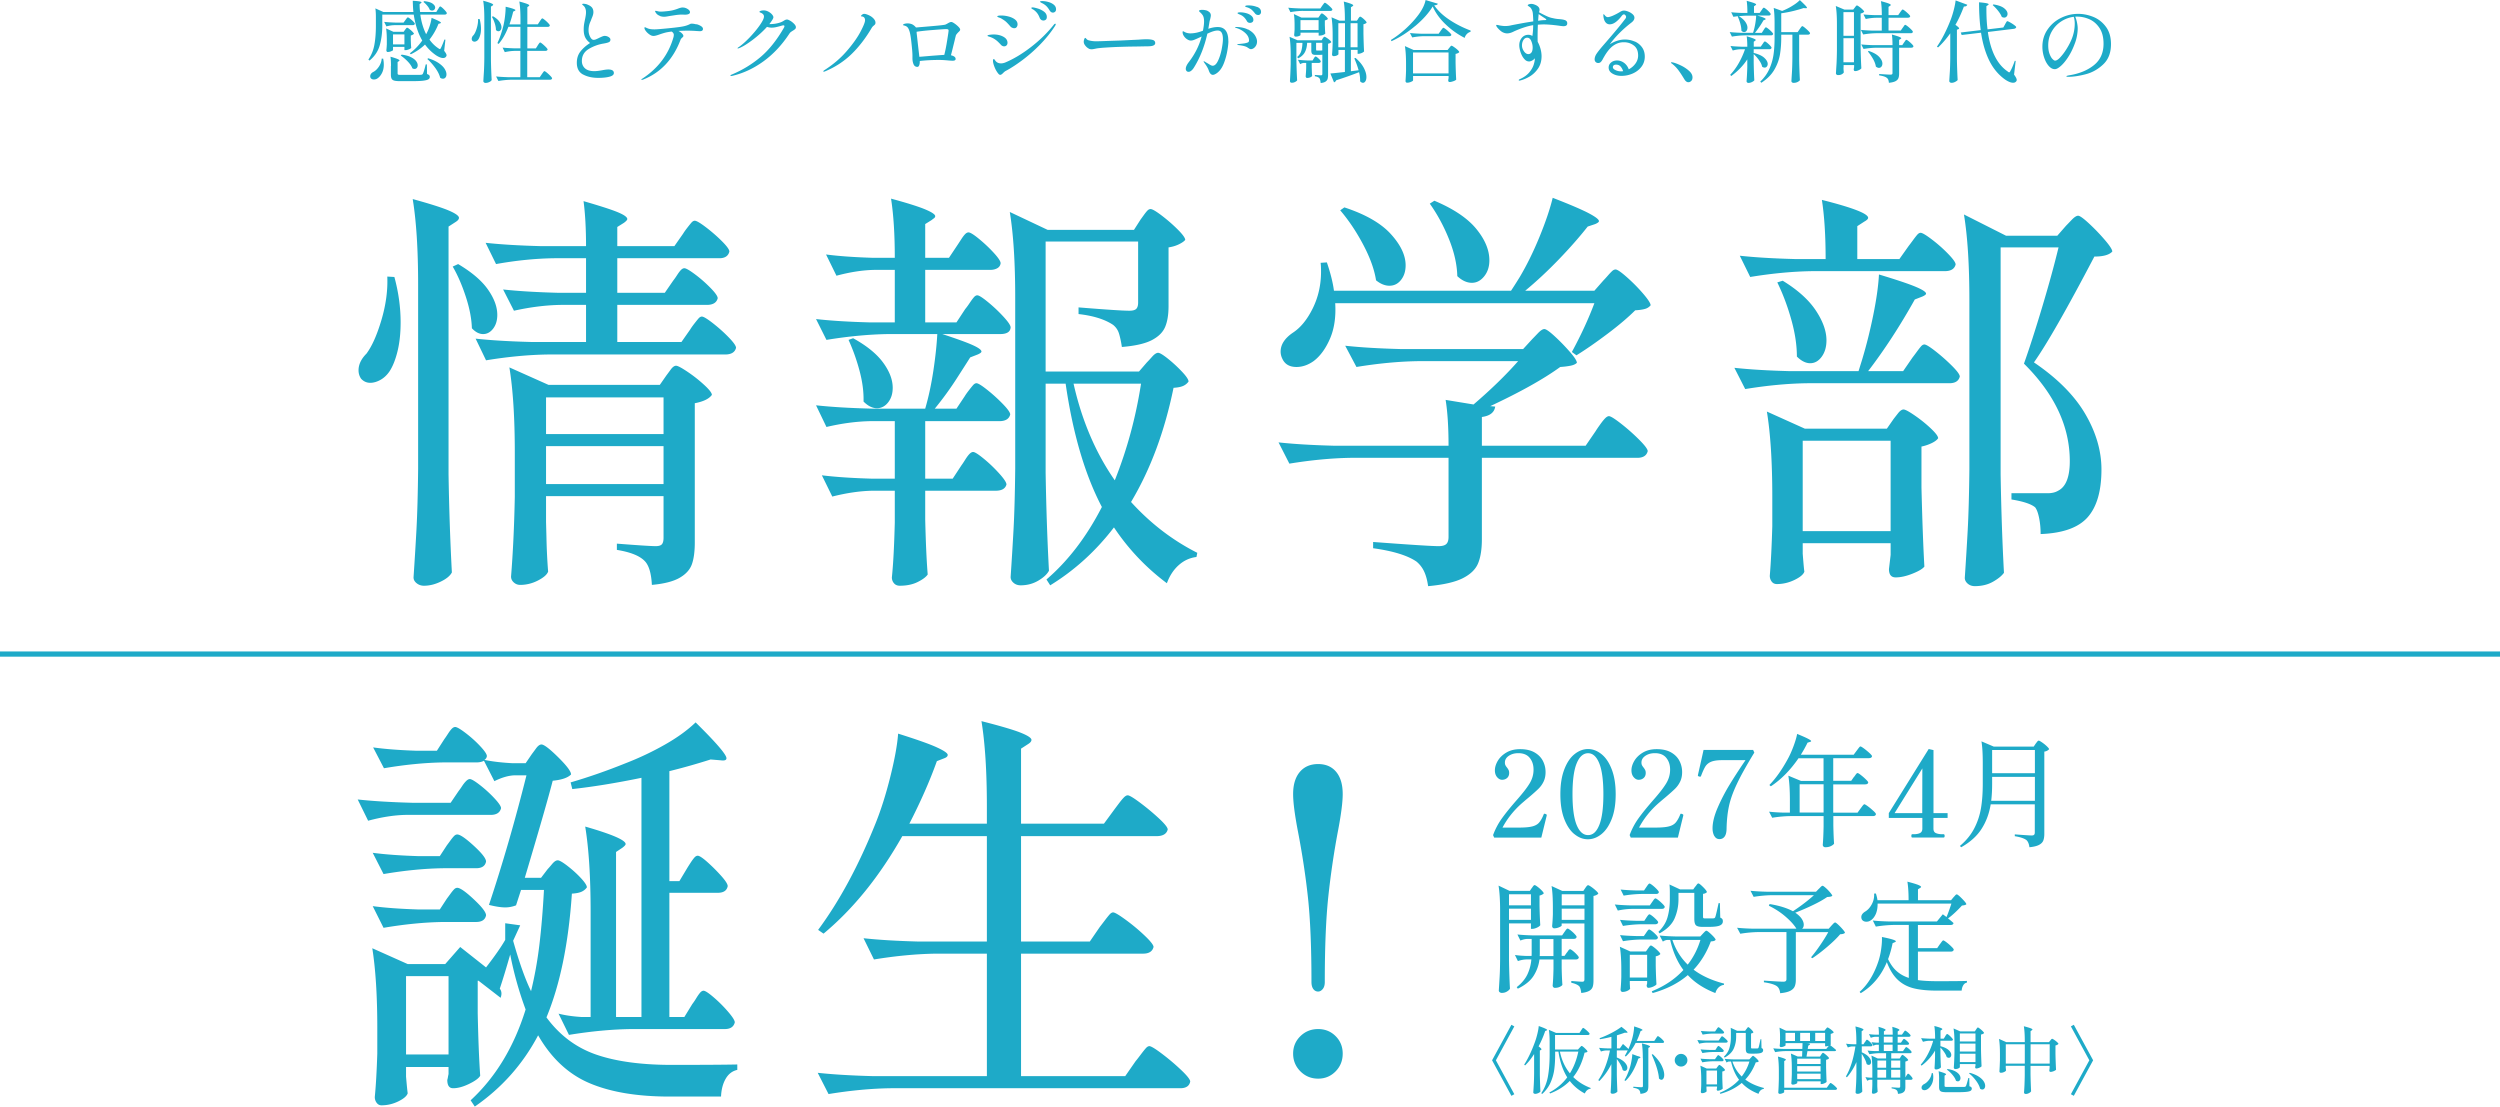 <svg id="_レイヤー_2" data-name="レイヤー 2" xmlns="http://www.w3.org/2000/svg" width="480" height="212.46" viewBox="0 0 480 212.46"><g id="_レイヤー_1-2" data-name="レイヤー 1"><path d="M84.09 1.79s.08-.12.14-.23c.06-.11.12-.19.16-.24.04-.05.09-.08.14-.08.07 0 .2.09.41.27s.4.38.58.59c.18.21.27.35.27.43-.04.18-.18.27-.41.27H80.7c.2 1.44.58 2.7 1.12 3.77.26-.46.49-.99.68-1.58.19-.59.31-1.11.36-1.56 1.2.48 1.8.79 1.8.94 0 .03-.05.07-.15.12l-.32.08c-.44 1.12-1.02 2.13-1.73 3.03.5.7 1.07 1.26 1.72 1.68.11.09.2.14.27.14s.14-.07.2-.2c.17-.33.4-.87.68-1.63l.19.03-.24 2.14c.31.39.46.67.46.85 0 .08-.03.16-.08.24-.12.19-.32.29-.58.29-.21 0-.46-.06-.73-.18-.27-.12-.53-.27-.78-.45a8.725 8.725 0 01-1.97-1.96c-.77.75-1.68 1.37-2.72 1.87l-.19-.19c.93-.69 1.72-1.51 2.38-2.45-.79-1.36-1.34-3.02-1.63-4.98H73.4v2.11c0 1.36-.16 2.61-.48 3.76-.32 1.15-.97 2.13-1.97 2.96l-.22-.19c.59-.87.98-1.84 1.16-2.9.19-1.06.28-2.26.28-3.61V3.31c0-.66-.03-1.22-.1-1.7l1.55.7h5.75c-.06-.61-.1-1.33-.12-2.16 1.12.06 1.68.16 1.68.31 0 .05-.04.1-.12.15l-.25.19c0 .5.03 1 .1 1.51h3.11l.32-.53zm-10.52 9.48c.08.39.12.76.12 1.12 0 .63-.12 1.18-.36 1.65-.24.46-.53.8-.87 1.02-.2.14-.43.2-.68.2a.75.75 0 01-.5-.16c-.13-.11-.2-.26-.2-.47 0-.16.05-.31.15-.45.1-.14.24-.26.41-.35.4-.19.76-.53 1.09-1.01.33-.48.52-1.01.56-1.57l.27.02zm2.18-6.44c-.51.01-1.03.09-1.56.24l-.43-.87c.62.07 1.38.11 2.26.14h1.46l.36-.49s.08-.12.15-.21.13-.17.18-.22c.05-.05.1-.08.14-.08.07 0 .21.08.43.25.22.17.43.35.62.55s.29.34.29.42c-.04.18-.19.27-.42.27h-3.49zm2.02.9s.06-.09.12-.17c.06-.08.11-.14.15-.18.05-.04.09-.06.14-.06.07 0 .21.08.42.25.21.16.42.34.6.53.19.19.28.32.28.4a1.419 1.419 0 01-.61.32v.83l.02.49c.01.37.03.73.07 1.05-.06.09-.21.19-.46.29s-.47.15-.66.15h-.19V9h-2.19v.61c0 .06-.12.13-.35.23-.23.1-.46.14-.67.14-.08 0-.14-.03-.19-.1a.481.481 0 01-.07-.24c.03-.27.06-.53.07-.78l.02-.36v-.75c0-.97-.05-1.74-.14-2.29l1.41.65h1.96l.27-.39zm-2.7 6.94c0-.68-.03-1.27-.1-1.78.65.18 1.1.33 1.35.44s.38.2.38.27c0 .05-.04.1-.12.15l-.24.15v2.19c0 .12.04.2.12.24.08.03.28.05.61.05h1.97c1.01 0 1.6 0 1.77-.02.11-.01.2-.03.25-.06s.1-.08.14-.16c.12-.23.31-.82.54-1.77h.22l.03 1.84c.19.07.33.14.41.23.08.08.12.19.12.31 0 .21-.09.38-.28.49-.19.11-.54.2-1.05.26s-1.26.08-2.24.08h-2.09c-.51 0-.89-.03-1.15-.1-.25-.07-.43-.19-.52-.37s-.14-.43-.14-.77v-1.68zm2.58-4.14V6.61h-2.19v1.92h2.19zm-.54 1.96c.72.09 1.32.25 1.78.48s.79.48 1 .76.31.55.31.81c0 .2-.06.37-.17.5s-.26.2-.44.2c-.12 0-.26-.04-.41-.12-.15-.41-.44-.84-.88-1.3s-.89-.84-1.35-1.15l.15-.17zM81.42.22c.73.07 1.26.22 1.61.46.34.24.52.49.52.77a.583.583 0 01-.58.58c-.16 0-.31-.05-.46-.15-.09-.25-.25-.52-.49-.8s-.47-.52-.72-.7l.12-.15zm.8 10.97c.83.26 1.5.57 2.02.93s.9.73 1.13 1.1.35.73.35 1.06c0 .25-.06.45-.19.6-.12.15-.28.23-.48.23s-.37-.06-.54-.19c-.15-.59-.46-1.22-.94-1.88-.48-.66-.99-1.23-1.52-1.71l.17-.15zm9.88-7.52c.17.68.25 1.3.25 1.85 0 .43-.04.82-.14 1.18s-.21.64-.36.86c-.09.14-.2.24-.34.32-.14.08-.27.12-.41.12-.18 0-.32-.07-.43-.2-.07-.1-.1-.22-.1-.34 0-.11.03-.24.09-.37s.14-.24.25-.33c.24-.29.45-.74.63-1.34.18-.6.27-1.19.25-1.77l.29.02zm.89-.05c0-1.43-.07-2.59-.22-3.48.71.19 1.21.35 1.5.47.28.12.42.22.42.3 0 .06-.04.11-.14.17l-.29.19v10.11c.02 1.41.07 2.74.14 4-.07.14-.22.26-.45.37s-.47.17-.71.17c-.12 0-.23-.03-.31-.1s-.13-.15-.13-.24c.04-.67.08-1.32.12-1.95.03-.63.06-1.45.07-2.47V3.62zm1.68-.49c.55.32.96.66 1.22 1.04s.39.73.39 1.05c0 .23-.06.41-.17.56-.11.15-.25.22-.41.22-.17 0-.33-.08-.48-.24 0-.39-.08-.82-.23-1.29-.15-.48-.34-.89-.55-1.24l.22-.1zm8.55 5.59c.06-.07.12-.15.19-.25s.12-.18.17-.23c.04-.05.09-.08.14-.08.07 0 .22.1.45.29s.45.4.66.61c.2.22.31.36.31.44-.05.18-.19.27-.44.27h-3.47v5.05h2.41l.39-.58s.09-.12.17-.24.14-.2.2-.26c.05-.06.1-.08.14-.08.07 0 .22.1.47.3.24.2.47.41.68.63.21.22.31.37.31.45-.03.18-.18.27-.43.27h-7.33c-.81.01-1.66.09-2.55.24l-.44-.87c.62.07 1.38.11 2.26.14h2.4V9.77h-1.05c-.61.01-1.26.09-1.94.24l-.42-.87c.62.07 1.38.11 2.26.14h1.16V5.15h-2.31c-.52 1.35-1.14 2.44-1.87 3.28l-.24-.15c.44-.92.82-2.02 1.14-3.31.14-.56.25-1.19.33-1.9s.12-1.31.11-1.78c1.26.29 1.89.52 1.89.66 0 .03-.05.08-.15.14l-.29.14c-.16.71-.4 1.53-.71 2.45h2.11v-.9c0-1.43-.07-2.59-.22-3.49.73.19 1.22.35 1.5.46.27.11.41.21.41.29 0 .05-.04.1-.12.15l-.25.17v3.31h2.01l.37-.56c.04-.07.1-.16.18-.26.07-.11.13-.19.18-.24.04-.05.09-.08.14-.08.07 0 .22.1.46.29.24.19.46.4.67.62.21.22.31.37.31.45-.05.18-.19.27-.43.27h-3.89v4.13h1.63l.37-.56zm8.73 5.59c-.8-.43-1.2-1.18-1.2-2.26 0-.86.24-1.59.71-2.18.47-.6 1.08-1.13 1.83-1.61-.44-.34-.76-.71-.94-1.1-.19-.4-.28-.9-.28-1.5 0-.45.04-.86.11-1.23s.12-.59.13-.67c.06-.24.1-.48.14-.72s.06-.47.06-.69c0-.49-.13-.88-.39-1.17a4.02 4.02 0 00-.23-.21c-.07-.06-.11-.1-.11-.13 0-.08.09-.12.26-.12.11 0 .25.02.41.05.16.03.29.08.41.14.35.14.62.32.8.54.18.23.27.52.27.88 0 .19-.03.37-.08.54-.05.17-.11.34-.19.52-.07.18-.13.31-.16.42-.03.09-.1.25-.2.48-.1.23-.17.47-.22.72-.05.25-.08.52-.08.8 0 .44.1.86.3 1.25.2.39.42.59.67.59.14 0 .29-.03.46-.1.17-.07.39-.17.66-.31.07-.03.22-.1.45-.2s.42-.15.55-.15c.27 0 .52.07.76.22.23.15.35.31.35.49 0 .24-.1.41-.31.5-.2.1-.54.18-1 .26-1.03.17-1.98.52-2.86 1.05-.87.53-1.31 1.29-1.31 2.3 0 .58.2 1.05.6 1.41.4.36 1 .54 1.8.54.37 0 .87-.06 1.48-.17.51-.1.91-.15 1.19-.15.71 0 1.07.23 1.07.68 0 .33-.29.57-.86.71-.57.15-1.29.22-2.15.22-1.13 0-2.1-.22-2.9-.65zm21.76-9.67c.35.09.64.22.89.38s.37.34.37.54c0 .28-.2.43-.59.43l-.6-.03c-.63-.05-1.2-.07-1.7-.07-.62 0-1.23.02-1.82.05.27.14.5.29.68.48.18.18.27.34.27.48 0 .06-.02.11-.07.17s-.1.11-.15.15c-.17.15-.28.28-.32.41-1.43 3.77-3.83 6.32-7.19 7.65a.85.85 0 01-.25.05c-.07 0-.1-.02-.1-.05 0-.05.09-.12.26-.22 3.03-2.01 5-4.66 5.93-7.96.03-.16.05-.29.05-.41 0-.24-.14-.45-.41-.63-.51.06-.93.13-1.27.22-.34.09-.72.21-1.14.36-.19.07-.38.13-.57.18-.19.05-.36.08-.52.08-.24 0-.49-.09-.76-.28s-.5-.4-.69-.65c-.19-.25-.28-.45-.28-.61 0-.05.01-.08.03-.1a.09.09 0 01.07-.03c.04 0 .12.03.22.08s.19.09.25.11c.31.15.76.22 1.38.22.35 0 1.27-.07 2.75-.22s2.48-.28 2.99-.41c.41-.1.75-.23 1.02-.37.12-.07.25-.1.37-.1.25 0 .55.05.89.14zm-7.03-1.6c-.26-.1-.46-.23-.61-.39-.19-.24-.29-.4-.29-.49 0-.06.03-.08.1-.08.04 0 .12.01.24.04s.23.05.34.08c.11.02.25.03.41.03.27 0 .56-.02.85-.05.58-.05 1.05-.11 1.42-.2s.73-.2 1.08-.34c.15-.06.29-.1.43-.14.14-.04.28-.06.42-.06.34 0 .66.1.96.29.3.19.45.4.45.61 0 .29-.29.45-.87.48l-.76-.02c-.43.01-.9.06-1.4.14-.5.08-.81.12-.91.14-.49.09-.82.14-1 .14-.31 0-.59-.05-.85-.15zm25.07.96c.28.17.52.37.74.6.21.23.32.43.32.61 0 .15-.04.26-.13.35s-.22.19-.42.31c-.17.1-.31.2-.42.28s-.2.19-.28.31c-1.43 2.18-3.09 3.95-4.98 5.32s-3.89 2.3-6 2.79l-.19.02c-.1 0-.15-.03-.15-.1 0-.05.08-.1.24-.17 2.04-.85 3.88-1.97 5.52-3.35s3.14-3.26 4.51-5.64c.07-.12.1-.23.1-.31 0-.1-.06-.15-.19-.15-.07 0-.15.01-.24.03-.46.14-.85.24-1.17.31s-.6.1-.88.1-.57-.05-.87-.15c-.79.87-1.71 1.71-2.76 2.5-1.05.79-1.91 1.32-2.58 1.58-.14.05-.22.07-.24.07-.04 0-.07-.02-.07-.05s.02-.07.07-.11c.04-.04.11-.08.19-.13.62-.43 1.31-1.05 2.07-1.84.76-.8 1.41-1.58 1.94-2.34.53-.76.8-1.31.8-1.67 0-.33-.23-.58-.68-.75-.12-.04-.19-.1-.19-.15s.06-.11.19-.17c.17-.07.38-.1.65-.1.29 0 .58.08.87.23.28.15.52.33.7.54.18.21.27.39.27.55 0 .1-.06.25-.17.44-.17.28-.37.57-.61.87h.14c.42 0 .86-.04 1.32-.14s.82-.22 1.08-.37c.07-.03.16-.09.29-.17s.23-.13.32-.16.18-.04.25-.04c.14 0 .34.08.62.25zm6.43 9.77c-.07 0-.1-.02-.1-.07 0-.07.07-.15.22-.24 1.68-1.08 3.1-2.29 4.27-3.65 1.17-1.35 2.05-2.59 2.64-3.71.59-1.12.88-1.85.88-2.19 0-.44-.19-.69-.58-.75-.12 0-.19-.03-.19-.08 0-.07.07-.16.2-.26.14-.11.27-.16.39-.16.19 0 .46.07.81.22.35.15.64.33.88.56.33.31.49.61.49.9 0 .14-.02.24-.07.31-.04.07-.12.15-.22.23-.18.14-.33.3-.44.49-1.16 1.97-2.46 3.66-3.9 5.05-1.44 1.39-3.14 2.49-5.09 3.3-.1.03-.17.05-.19.05zm25.07-9.27c.28.19.53.4.76.63.23.23.34.42.34.55 0 .08-.03.16-.08.23s-.15.17-.29.3c-.09.09-.18.19-.27.3-.09.11-.15.21-.19.31-.01.07-.04.18-.08.33-.04.15-.09.38-.16.67-.34 1.39-.57 2.32-.7 2.79.6.14.9.37.9.71 0 .23-.19.34-.58.34-.18 0-.46-.02-.83-.05-.7-.07-1.28-.1-1.73-.1-1.37 0-2.62.07-3.74.2v.08c0 .32-.04.57-.12.76-.08.19-.19.29-.34.29-.35 0-.6-.17-.74-.51-.14-.34-.21-.72-.21-1.14v-.56c0-.41-.06-1.2-.19-2.37-.12-1.17-.26-1.96-.41-2.35-.09-.28-.2-.5-.33-.65-.13-.15-.31-.26-.55-.33-.06-.02-.11-.04-.17-.05s-.1-.03-.13-.04c-.03-.02-.04-.04-.04-.06 0-.06.11-.13.32-.22.2-.04.39-.07.56-.07.27 0 .54.05.79.14s.51.29.77.57l.05.08.92-.08c.19-.01.98-.08 2.36-.2 1.38-.12 2.16-.21 2.33-.27.09-.02.25-.1.49-.24.11-.07.23-.13.36-.19.12-.06.24-.08.34-.08.11 0 .31.09.59.28zm-1.95 6.04c.18-.68.37-1.59.55-2.75.19-1.15.28-1.79.28-1.93 0-.1-.04-.17-.11-.21-.07-.04-.21-.06-.4-.06-.25 0-1.08.06-2.51.17-1.42.11-2.46.23-3.12.34 0 .18.02.39.05.61l.19 1.72c.16 1.36.25 2.19.29 2.48 2.49-.21 4.08-.34 4.78-.37zm11.15-1.73a.846.846 0 01-.29-.23c-.27-.29-.5-.52-.68-.68-.18-.16-.4-.32-.66-.48-.27-.15-.51-.25-.71-.32-.2-.07-.32-.11-.37-.12-.09-.03-.14-.07-.14-.12 0-.08.14-.14.42-.18.28-.04.54-.06.77-.06.7 0 1.32.14 1.85.43s.8.68.8 1.18c0 .19-.06.35-.18.48-.12.12-.27.19-.45.19a.84.84 0 01-.37-.09zm-.78 5.32c-.27-.32-.51-.73-.71-1.23-.2-.5-.3-.91-.31-1.22 0-.23.06-.34.17-.34.04 0 .1.05.18.16.07.11.15.21.23.3.25.25.57.37.97.37.28 0 .58-.07.88-.2 1.55-.66 3.16-1.62 4.81-2.89 1.66-1.27 3.13-2.7 4.42-4.3.1-.15.2-.22.29-.22.07 0 .1.03.1.08 0 .08-.04.19-.12.32-.8 1.26-1.77 2.45-2.88 3.59s-2.25 2.13-3.4 2.99c-1.15.86-2.21 1.55-3.17 2.06-.15.07-.33.21-.54.43-.23.23-.4.34-.53.34-.14 0-.27-.08-.39-.24zm2.64-8.82a.891.891 0 01-.31-.23c-.31-.36-.57-.64-.78-.84-.21-.2-.48-.39-.78-.57-.17-.11-.33-.2-.48-.25-.15-.05-.25-.09-.3-.11-.12-.07-.19-.11-.19-.14 0-.12.25-.19.77-.19s.97.07 1.45.2.88.32 1.2.57c.32.25.48.56.48.92 0 .2-.06.38-.17.53-.11.15-.27.22-.46.22a.94.94 0 01-.42-.11zm5.62-1.5a.727.727 0 01-.31-.39c-.14-.35-.29-.65-.48-.89-.18-.24-.42-.47-.71-.67-.04-.02-.11-.06-.19-.1a.495.495 0 01-.17-.12c-.03-.03-.05-.07-.05-.1 0-.08.08-.12.24-.12.18 0 .5.07.94.2.45.13.86.33 1.23.6s.56.62.56 1.04c0 .23-.06.4-.19.51a.67.67 0 01-.46.17c-.15 0-.29-.04-.43-.12zm1.57-1.85c-.2-.33-.4-.59-.58-.77s-.42-.36-.71-.52c-.07-.03-.14-.07-.22-.11-.08-.04-.15-.08-.21-.12-.06-.04-.09-.08-.09-.11 0-.08.15-.12.44-.12.33 0 .7.05 1.11.16.41.11.77.28 1.07.52.3.24.45.54.45.9 0 .2-.06.36-.19.47a.59.59 0 01-.41.16c-.26 0-.48-.15-.66-.46zm7.76 7.47c-.11-.03-.22-.09-.35-.18-.2-.12-.39-.3-.57-.54-.18-.23-.26-.47-.26-.71 0-.14.03-.29.09-.46.06-.17.13-.26.21-.26.04 0 .1.05.17.14.15.18.31.29.49.32.4.12.89.19 1.48.19.5-.01 1.23-.03 2.18-.07.96-.03 1.77-.06 2.44-.08l3.54-.17c.58-.05 1.08-.07 1.51-.07.49 0 .88.05 1.17.14.29.1.44.29.44.59 0 .18-.09.32-.26.42-.18.1-.41.16-.71.18-.18.02-.52.03-1.02.03-.53.01-1.29.03-2.28.04s-1.81.04-2.48.06c-.84.02-1.74.07-2.7.13-.96.06-1.62.13-1.97.21-.37.08-.62.12-.75.12-.15 0-.27-.01-.38-.04zm26.59-1.52c0 .45-.07 1.06-.2 1.82s-.33 1.51-.6 2.24c-.27.74-.6 1.3-.99 1.7-.19.2-.4.37-.62.5-.22.13-.41.2-.57.2-.33 0-.59-.27-.78-.82-.15-.43-.42-.91-.83-1.45-.11-.16-.17-.26-.17-.31 0-.02.02-.03.05-.03.05 0 .15.05.32.16s.3.18.39.23c.08.05.19.11.33.2s.26.16.37.2c.1.05.2.07.29.07.37 0 .71-.31 1.01-.94.3-.62.53-1.35.7-2.17.16-.82.25-1.49.25-2 0-.54-.08-.95-.24-1.23-.16-.28-.42-.42-.78-.42-.48 0-1.13.2-1.97.61-.55 2.46-1.4 4.6-2.53 6.43-.16.27-.33.49-.53.65-.19.16-.37.24-.54.24-.16 0-.29-.05-.39-.16a.609.609 0 01-.15-.43c0-.36.21-.81.63-1.34 1.17-1.54 1.97-3.16 2.41-4.85-.52.25-.95.44-1.28.58-.33.14-.59.2-.77.2-.24 0-.48-.08-.73-.25-.25-.16-.46-.37-.62-.62-.17-.25-.25-.5-.25-.75 0-.11.03-.17.08-.17.04 0 .11.03.2.08.09.05.16.09.2.11.32.15.67.22 1.05.22.42-.01.81-.06 1.17-.14.36-.08.76-.2 1.2-.37.15-.71.22-1.31.22-1.8 0-.59-.12-1.03-.36-1.31-.1-.14-.23-.27-.38-.41-.15-.14-.23-.23-.23-.27 0-.07.06-.12.17-.16s.26-.06.44-.06c.21 0 .44.03.68.08s.42.14.54.24c.29.18.44.43.44.75 0 .14-.05.4-.14.78-.07.2-.12.42-.15.65L232 5.53c.66-.23 1.26-.34 1.8-.34 1.36 0 2.04.9 2.04 2.7zm3.79-2.25c.59.32 1.03.69 1.3 1.11.27.43.41.82.41 1.2 0 .28-.06.54-.18.76-.12.22-.27.39-.45.52-.18.12-.36.19-.53.19-.1 0-.2-.03-.29-.08-.09-.05-.2-.12-.34-.21-.29-.23-.88-.39-1.77-.49-.16-.02-.24-.06-.24-.1s.08-.08.25-.1l.73-.08.41-.05c.34-.07.57-.14.69-.2.12-.07.18-.19.18-.37 0-.53-.26-1.02-.77-1.47s-1.09-.76-1.75-.94c-.1-.03-.15-.07-.15-.1 0-.05.07-.07.2-.07.93.02 1.69.19 2.29.51zm-1.82-2.97c-.07-.03-.13-.06-.16-.08s-.05-.06-.05-.09c0-.1.18-.15.54-.15.34 0 .7.05 1.09.15.38.1.72.26.99.48s.42.49.42.82c0 .19-.07.34-.2.43a.71.71 0 01-.45.14c-.28 0-.49-.12-.61-.36-.18-.32-.38-.58-.59-.77-.21-.2-.47-.36-.79-.48-.06-.02-.12-.05-.2-.08zm3.53-1.37c.52.2.77.52.77.98 0 .18-.06.32-.17.43s-.23.15-.36.15c-.28 0-.5-.11-.66-.34-.22-.28-.42-.5-.6-.66-.19-.16-.43-.3-.72-.42-.09-.03-.18-.06-.26-.08-.08-.02-.15-.05-.2-.08s-.08-.06-.08-.09c0-.11.22-.17.66-.17.57 0 1.11.1 1.62.3zm8.82.77c-.77.01-1.58.09-2.41.24l-.42-.85c.62.07 1.38.11 2.26.14h3.91l.37-.54c.04-.06.1-.14.18-.24.07-.1.13-.18.18-.23.04-.05.09-.08.14-.08.07 0 .22.09.46.28s.46.39.67.6c.21.21.31.35.31.43-.03.17-.18.26-.42.26h-5.22zm3.72 8.42c-.25.02-.49.03-.71.03h-.58c-.33 0-.55-.06-.66-.19-.11-.12-.17-.34-.17-.65V8.22h-.8c-.03.7-.17 1.29-.42 1.77-.24.48-.67.88-1.28 1.21l-.22-.25c.4-.34.66-.72.79-1.15.13-.43.21-.95.23-1.57h-1.16v3.21c.02 1.41.07 2.74.14 4-.09.11-.23.22-.42.31-.19.1-.4.14-.64.14a.29.29 0 01-.23-.1.358.358 0 01-.09-.24c.07-1.08.11-2.15.14-3.21v-1.79c0-1.43-.07-2.59-.22-3.48l1.53.66h4.64l.2-.34s.06-.08.1-.14c.05-.06.08-.11.12-.14.03-.03.07-.05.12-.05.07 0 .21.07.43.21.22.14.42.29.6.46.18.16.27.29.27.37-.12.15-.33.24-.61.29v5.9c0 .36-.03.65-.09.86-.06.21-.2.38-.4.52s-.52.23-.93.27c-.05-.44-.12-.74-.22-.88-.15-.2-.45-.35-.9-.42v-.25c.63.05 1.03.07 1.17.07.1 0 .17-.02.21-.07.04-.05.06-.12.06-.22v-3.64zm-.49-7.52s.08-.11.13-.19.1-.14.14-.17a.21.21 0 01.13-.05c.11 0 .33.15.66.44.33.29.49.5.49.63-.1.11-.29.2-.58.27v.87l.02.53c.01.42.03.79.07 1.1-.05.09-.17.18-.38.27s-.44.14-.71.14h-.19v-.56h-3.48v.44c0 .06-.09.12-.28.2-.19.08-.41.12-.67.12-.09 0-.16-.03-.2-.1a.399.399 0 01-.07-.24c.02-.15.05-.5.08-1.07v-.71c0-.93-.04-1.67-.14-2.21l1.46.68h3.25l.27-.39zm-1.16 8.23l.12-.17a.49.49 0 01.12-.15c.03-.03.07-.05.12-.05.1 0 .29.13.57.39.28.26.42.45.42.58-.04.17-.18.26-.41.26h-1.33v.87l.02.53c.01.42.03.79.07 1.1-.06.09-.17.18-.35.26-.18.08-.39.13-.64.13-.07 0-.13-.03-.18-.1a.407.407 0 01-.08-.24c.04-.43.08-.96.1-1.58v-.97h-.44c-.23.01-.46.09-.71.24l-.44-.85c.52.07 1.16.11 1.9.14h.92l.22-.37zm-2.55-7.36v1.92h3.48V3.86h-3.48zm3.01 5.63c0 .09.01.15.03.18.02.03.07.04.15.04h.73s.09-.02.17-.02c.04 0 .08 0 .1-.02V8.22h-1.19v1.26zm8.06-5.9s.09-.12.18-.23c.08-.11.16-.16.23-.16s.2.08.41.24.39.33.56.51.25.31.25.39c-.04.07-.12.13-.24.19-.11.06-.24.1-.37.12v1.77c.03 1.48.07 2.63.12 3.45-.07.1-.22.2-.46.31-.24.1-.45.15-.63.15h-.15v-.75h-1.29v4.1l1.48-.19c-.19-.71-.47-1.48-.83-2.29l.24-.08c.73.63 1.25 1.27 1.59 1.91.33.64.5 1.23.5 1.76 0 .33-.06.6-.19.8-.12.2-.28.31-.48.31-.18 0-.36-.1-.54-.29.02-.57-.04-1.15-.2-1.75-1.24.49-2.7 1.01-4.4 1.56-.08.2-.22.33-.41.39l-.7-1.7c.35-.02 1.28-.12 2.79-.29V9.59h-1.24v.8c0 .07-.09.15-.28.25s-.41.14-.65.14c-.09 0-.17-.03-.22-.1s-.08-.15-.08-.24c.06-.58.1-1.34.12-2.3V6.81c0-1.43-.07-2.59-.22-3.49l1.53.65h1.04v-.19c0-1.43-.07-2.59-.22-3.48 1.21.32 1.82.56 1.82.73 0 .06-.05.11-.15.17l-.29.19v2.58h1.14l.27-.37zm-2.52.86h-1.28v4.62h1.28V4.45zm1.07 0v4.62h1.34V4.45h-1.34zm12.41.54c-1.47 1.24-2.99 2.21-4.56 2.92l-.1-.24c.92-.56 1.85-1.27 2.81-2.13.95-.87 1.78-1.77 2.48-2.71.75-1.02 1.2-1.96 1.36-2.82l2.35.7c-.02.1-.09.18-.2.22-.11.05-.28.08-.49.1.69 1.01 1.66 1.93 2.89 2.75 1.23.83 2.6 1.52 4.1 2.09l-.02.24c-.28.08-.53.23-.73.45-.2.22-.33.46-.39.72-1.37-.7-2.6-1.58-3.7-2.64s-1.91-2.19-2.44-3.4c-.76 1.26-1.88 2.51-3.35 3.75zm-.42 10.45c0 .07-.12.16-.37.27-.25.11-.5.17-.77.17a.27.27 0 01-.22-.1.35.35 0 01-.08-.24c.04-.53.08-1.21.1-2.02v-1.19c0-1.43-.07-2.59-.22-3.48l1.67.75h6.53l.32-.41s.08-.09.14-.17c.06-.08.12-.14.16-.18.04-.04.09-.06.14-.06.07 0 .23.08.48.26.25.17.48.35.69.55.21.2.31.34.31.42-.14.16-.37.27-.71.34v1.68c.03 1.41.07 2.49.12 3.25-.07.1-.24.21-.53.31s-.53.16-.73.16c-.18 0-.27-.11-.27-.34 0-.02.02-.16.07-.43v-.39h-6.82v.85zm2.06-8.49c-.7.01-1.44.09-2.21.24l-.44-.85c.62.07 1.38.11 2.26.14h3.25l.39-.56c.04-.07.11-.16.19-.26.08-.11.14-.19.2-.24.05-.05.1-.08.14-.08.07 0 .23.1.48.29.25.19.48.4.71.62.22.22.33.37.33.45-.04.17-.19.25-.44.25h-4.84zm-2.06 3.13v4.01h6.82v-4.01h-6.82zm29.34-6.12c.18.1.27.28.27.53 0 .36-.24.54-.71.54-.17 0-.47-.03-.9-.1-1.21-.16-2.18-.24-2.89-.24-.38 0-.76.02-1.14.05-.03.75-.05 1.52-.05 2.33 0 .46 0 .79.02.97.23.41.41.86.54 1.34s.2.96.2 1.41c0 .91-.22 1.69-.66 2.34-.44.65-.97 1.16-1.59 1.54-.62.37-1.23.63-1.84.78-.08.02-.14.03-.17.03-.08 0-.12-.03-.12-.08 0-.08.06-.14.17-.19.76-.33 1.35-.74 1.79-1.24.43-.5.72-.99.88-1.46.16-.48.24-.89.25-1.24v-.1c-.07.14-.22.27-.46.42-.24.14-.45.21-.63.21-.32 0-.6-.12-.84-.37a3.11 3.11 0 01-.6-.88c-.14-.29-.25-.61-.33-.94-.08-.33-.13-.63-.13-.92 0-.56.16-1.03.48-1.42.32-.39.75-.59 1.27-.59.25 0 .5.07.77.22.1-.67.15-1.36.15-2.07-1.09.18-2.31.58-3.67 1.19-.49.26-.93.39-1.33.39-.32 0-.63-.09-.95-.27-.25-.15-.5-.37-.76-.65s-.39-.5-.39-.62c0-.06.04-.09.12-.09.07 0 .24.03.51.1.45.08.8.12 1.04.12.44 0 .84-.04 1.21-.14.44-.09 1.07-.21 1.89-.36.82-.15 1.6-.28 2.35-.39-.02-.65-.05-1.13-.08-1.46-.02-.29-.09-.56-.21-.8s-.25-.41-.4-.51c-.08-.06-.16-.11-.25-.17-.08-.06-.13-.1-.13-.14 0-.08.08-.15.24-.2.16-.06.31-.08.44-.08.21 0 .44.05.66.14.62.23.93.56.93.99 0 .09-.03.25-.1.48.61.33 1.12.58 1.51.76.4.18.79.31 1.17.37.37.1.81.16 1.31.19l.42.05c.32.05.57.12.75.22zm-6.6 6.12c.15-.21.23-.53.23-.95s-.09-.82-.27-1.25c-.18-.43-.44-.64-.78-.64-.29 0-.54.15-.72.44-.19.29-.28.65-.28 1.05 0 .39.13.76.38 1.12s.54.54.84.54c.25 0 .45-.11.6-.32zm2.53-6.21c.11 0 .19-.02.24-.03.05-.02.08-.04.08-.08 0-.05-.04-.09-.11-.14a.734.734 0 01-.14-.1c-.23-.14-.64-.41-1.22-.82-.06.73-.09 1.16-.1 1.29.36-.06.7-.1 1.02-.12h.25zm17.26 4.08c.58.24 1.05.61 1.42 1.11.37.5.55 1.1.55 1.82s-.22 1.39-.65 1.95-.99.99-1.68 1.29c-.69.3-1.41.45-2.16.45-.66 0-1.23-.15-1.72-.44-.49-.29-.73-.68-.73-1.16 0-.39.16-.71.47-.97.31-.26.7-.39 1.16-.39s.9.15 1.32.45c.41.3.72.72.91 1.25.52-.27.95-.64 1.29-1.11s.51-.98.51-1.54c0-.86-.27-1.5-.82-1.92s-1.18-.63-1.92-.63-1.38.21-2 .64c-.62.43-1.22 1.15-1.81 2.18-.05.08-.14.24-.27.49-.14.25-.27.42-.4.53-.13.1-.27.15-.43.15-.21 0-.38-.07-.51-.2a.733.733 0 01-.19-.49c0-.35.12-.71.37-1.09.25-.37.67-.91 1.27-1.6 1.84-2.11 3.15-3.68 3.94-4.71.06-.08.13-.17.21-.27s.15-.19.19-.27c.04-.08.06-.15.06-.22a.53.53 0 00-.14-.33c-.09-.11-.18-.16-.27-.16-.14 0-.28.1-.44.31-.35.46-.72.85-1.12 1.15-.4.3-.79.45-1.17.45a.98.98 0 01-.79-.37c-.21-.24-.35-.61-.42-1.11l-.02-.31c0-.1.02-.15.07-.15.03 0 .12.08.25.25.16.2.34.31.54.31s.51-.09.93-.26c.41-.18.87-.41 1.37-.71.29-.19.56-.29.8-.29.21 0 .48.06.81.19.32.12.6.29.84.5.24.21.36.44.36.69 0 .33-.2.65-.61.95-1.62 1.25-3 2.63-4.13 4.15.96-.61 1.94-.92 2.92-.92.63 0 1.24.12 1.82.37zm-2.19 5.72c-.11-.36-.28-.66-.49-.9-.22-.24-.5-.36-.87-.36-.2 0-.36.05-.46.14-.1.1-.15.21-.15.35 0 .22.17.4.5.56.33.16.69.24 1.06.24.09 0 .23-.01.41-.03zm10.65-.14c-.33-.45-.72-.86-1.15-1.21l-.19-.14c-.08-.06-.12-.1-.12-.14 0-.06.04-.08.14-.08.08 0 .18.02.31.05.37.09.86.28 1.45.56s1.11.63 1.56 1.03c.45.4.67.82.67 1.25 0 .31-.08.54-.25.7s-.34.24-.54.24c-.29 0-.56-.2-.8-.61-.39-.65-.75-1.2-1.08-1.65zm14.29-7.21c.17-.51.31-1.07.42-1.69.11-.62.17-1.16.18-1.62h-1.82c-.5.01-1 .05-1.5.1.57.34.98.71 1.25 1.1.27.4.4.76.4 1.1 0 .25-.06.45-.18.61s-.27.24-.45.24c-.19 0-.37-.09-.53-.26 0-.41-.07-.86-.21-1.37s-.31-.96-.5-1.37l.17-.07c-.19.02-.53.07-1 .14l-.42-.88c.58.07 1.28.11 2.11.14h1c0-.97-.04-1.75-.14-2.33.68.18 1.15.33 1.42.43.27.11.4.2.4.28 0 .05-.05.1-.14.15l-.27.19v1.27h1.09l.34-.49c.04-.06.1-.13.16-.23s.12-.17.16-.21c.04-.04.09-.07.14-.07.07 0 .21.09.43.26s.42.36.61.56c.19.2.28.34.28.42-.03.18-.18.27-.42.27h-2.14c1.07.31 1.6.53 1.6.68 0 .03-.05.07-.15.12l-.29.12c-.37.69-.91 1.49-1.62 2.4h1.31l.34-.53c.04-.07.1-.15.16-.25s.12-.17.16-.21c.04-.05.09-.07.14-.07.07 0 .21.09.44.27.23.18.44.37.64.58s.3.35.3.42c-.05.18-.19.27-.44.27h-4.93c-.8.01-1.66.09-2.55.24l-.42-.87c.62.07 1.38.11 2.26.14h2.23zm1.16 5.24c-.31-.44-.65-.83-1.03-1.17v1.7c.03 1.44.07 2.54.12 3.32-.07.11-.22.23-.45.34s-.46.17-.67.17c-.11 0-.2-.03-.27-.1s-.1-.15-.1-.24c.07-.88.11-1.77.14-2.67V11.4c-.8 1.22-1.84 2.29-3.09 3.2l-.19-.24c.61-.65 1.16-1.39 1.64-2.24.48-.84.88-1.73 1.2-2.66h-.85c-.48.01-.97.09-1.5.24l-.44-.87c.6.07 1.33.11 2.18.14h1.05c0-.82-.04-1.48-.12-2.01 1.17.34 1.75.58 1.75.73 0 .03-.05.08-.14.15l-.25.17v.95h1.34l.34-.49c.04-.06.1-.13.16-.23s.12-.17.16-.21c.04-.04.09-.07.14-.07.07 0 .21.08.42.25.21.17.41.35.59.55.18.2.27.34.27.42-.05.18-.19.27-.44.27h-2.99v.75l.03-.03c.91.23 1.58.54 2.01.94.43.4.65.79.65 1.17 0 .2-.06.37-.17.5s-.25.2-.42.2a.85.85 0 01-.48-.17c-.08-.39-.27-.8-.59-1.24zm8.77-6.25c.25.2.48.41.7.63.22.22.32.37.32.45-.04.18-.19.27-.44.27h-1.65v4.74c.02 1.41.07 2.74.14 4-.09.12-.24.24-.46.35s-.47.16-.76.16c-.11 0-.21-.03-.29-.1a.313.313 0 01-.12-.24c.04-.67.08-1.32.12-1.95.03-.63.06-1.45.07-2.47V6.66H342v.54c0 1.22-.09 2.33-.26 3.33-.18 1-.54 1.97-1.1 2.91-.56.94-1.39 1.76-2.47 2.45l-.2-.22c.76-.73 1.34-1.53 1.74-2.42.4-.89.67-1.82.81-2.79s.2-2.06.2-3.27v-2.8c0-1.17-.06-2.12-.17-2.87l1.62.58.53-.22c.56-.25 1.1-.54 1.62-.88.53-.33.94-.66 1.25-.98.5.46.85.81 1.06 1.03.21.22.31.37.31.45 0 .06-.08.08-.24.08l-.43-.03c-.55.19-1.22.38-2 .57s-1.53.33-2.27.43v3.62h3.15l.39-.58s.09-.12.17-.24c.08-.11.14-.2.2-.25.05-.06.1-.08.14-.08.07 0 .23.1.48.3zm7.43 7.66c.01.11.02.25.02.41l.05.51c-.04.12-.17.24-.37.36s-.45.17-.73.17c-.11 0-.21-.03-.29-.1a.313.313 0 01-.12-.24c.04-.67.08-1.32.12-1.95.03-.63.06-1.45.07-2.47V4.63c0-1.43-.07-2.59-.22-3.48l1.67.7h1.67l.31-.39.14-.19c.06-.08.11-.14.15-.17a.21.21 0 01.13-.05c.07 0 .21.08.44.25.23.16.44.34.64.54s.3.33.3.41c-.05.07-.13.13-.26.2s-.27.11-.42.14v6.53c.02 1.41.07 2.74.14 4-.08.11-.24.23-.49.35-.25.12-.48.18-.7.18-.18 0-.27-.11-.27-.34 0-.02.02-.16.07-.43v-.39h-2.02V13zm2.02-6.1V2.33h-2.02v4.54h2.02zm-2.02.47v4.62h2.02V7.34h-2.02zm11.37-2c.06-.07.12-.15.19-.26s.12-.18.17-.23c.04-.05.09-.08.14-.08.07 0 .22.1.47.29.24.19.47.4.68.61s.31.36.31.44c-.03.18-.17.27-.41.27h-6.58c-.8.01-1.66.09-2.55.24l-.44-.88c.62.07 1.38.11 2.26.14h1.75V3.41h-1.1c-.63.01-1.29.09-1.97.24l-.44-.88c.62.07 1.38.11 2.26.14h1.26c0-1.1-.06-1.99-.17-2.69.71.19 1.21.34 1.48.45.27.11.41.2.41.28 0 .06-.04.11-.14.17l-.29.19v1.6h1.85l.37-.53c.04-.06.1-.14.18-.24.07-.1.13-.18.18-.23.04-.05.09-.08.14-.08.07 0 .22.09.46.28.24.19.46.39.67.59.21.21.31.35.31.43-.04.18-.19.27-.44.27h-3.72v2.47h2.35l.37-.54zm.27 2.82c.04-.06.1-.13.16-.23s.12-.17.16-.21c.04-.05.09-.07.14-.07.07 0 .21.09.43.26.22.18.43.36.62.56s.29.34.29.42c-.03.18-.18.27-.44.27h-2.31v4.93c0 .39-.04.69-.14.93s-.28.42-.56.57c-.28.15-.7.25-1.26.31-.02-.24-.06-.43-.12-.58a.819.819 0 00-.27-.36c-.25-.22-.74-.38-1.48-.49v-.26c1.21.08 1.93.12 2.16.12.15 0 .25-.02.31-.07s.09-.13.09-.25V9.16h-3.01c-.8.01-1.65.09-2.55.24l-.44-.87c.62.07 1.38.11 2.26.14h3.74c0-.84-.04-1.52-.12-2.04.67.18 1.14.33 1.4.44.27.11.4.2.4.27 0 .03-.02.07-.06.09-.04.03-.07.05-.08.06l-.27.17v1h.61l.34-.51zm-6.78 1.62c.91.31 1.57.68 1.99 1.13.42.45.63.88.63 1.3 0 .24-.06.43-.19.59-.12.15-.28.23-.48.23-.17 0-.36-.08-.58-.24-.07-.45-.25-.95-.55-1.48-.3-.53-.63-1-.98-1.41l.15-.12zm15.64-3.37c-.76 1.07-1.54 1.97-2.33 2.7l-.22-.15c.46-.66.93-1.44 1.39-2.35s.89-1.87 1.28-2.89c.2-.53.4-1.16.58-1.87.18-.71.29-1.3.34-1.77l2.24.83c-.08.24-.29.35-.65.34-.51 1.35-1.05 2.52-1.63 3.52.26.19.45.34.55.44s.16.19.16.25-.06.12-.17.15l-.25.1v5.66c.02 1.41.07 2.74.14 4-.09.11-.25.23-.48.35-.23.12-.46.18-.69.18-.12 0-.23-.03-.31-.1s-.13-.15-.13-.24c.04-.67.08-1.32.12-1.95.03-.63.06-1.45.07-2.47V6.4zm10.52-1.73c.04-.07.1-.16.16-.27s.12-.2.16-.26c.05-.06.09-.08.14-.08.07 0 .24.08.53.24s.55.33.79.51.37.31.37.39c-.01.08-.05.15-.13.2-.07.06-.17.1-.28.12l-5.03.61c.52 3.67 1.78 6.19 3.77 7.56.15.12.25.19.31.19.09 0 .17-.08.24-.25.26-.43.54-1.09.85-1.97l.17.03-.31 2.63c.34.46.51.8.51 1.02 0 .11-.03.2-.1.27-.14.18-.33.27-.59.27s-.55-.08-.87-.23c-.32-.15-.62-.34-.92-.57-1.21-.93-2.17-2.14-2.87-3.62-.7-1.48-1.2-3.21-1.5-5.19l-3.72.44-.17-.48 3.83-.46c-.22-1.64-.32-3.42-.32-5.34.68.06 1.16.12 1.43.18s.41.13.41.2c0 .06-.05.11-.14.17l-.29.19v.53c0 1.51.07 2.82.22 3.93l3.03-.36.34-.61zM382.75.85c.92.14 1.6.38 2.04.73.44.35.66.71.66 1.09 0 .2-.06.37-.19.51a.58.58 0 01-.46.2.94.94 0 01-.46-.14c-.14-.36-.37-.75-.71-1.17A8.33 8.33 0 00382.6.98l.14-.14zm19.18 2.4c.96.4 1.77 1.03 2.41 1.9.65.87.97 1.98.97 3.33 0 1.64-.49 2.93-1.48 3.87s-2.1 1.57-3.36 1.9c-1.25.33-2.39.5-3.41.5-.08 0-.15 0-.22-.03-.07-.02-.1-.04-.1-.06 0-.05.07-.09.22-.13.15-.04.29-.07.44-.09 1.9-.32 3.46-.97 4.67-1.96s1.81-2.35 1.81-4.09c0-1.26-.27-2.27-.8-3.05-.53-.78-1.18-1.33-1.95-1.66-.77-.33-1.54-.49-2.3-.49-.18 0-.31 0-.39.02.14.29.25.66.34 1.09s.14.83.14 1.19c0 .43-.05.91-.15 1.44-.1.53-.25 1.05-.46 1.57-.36.96-.79 1.81-1.27 2.53-.48.73-.95 1.28-1.4 1.67-.45.39-.82.58-1.11.58-.42 0-.81-.21-1.18-.63-.37-.42-.66-.96-.88-1.63a6.5 6.5 0 01-.33-2.04c0-1.25.33-2.35.99-3.31.66-.96 1.52-1.71 2.58-2.23s2.16-.78 3.31-.78c.97 0 1.94.2 2.91.59zm-3.78-.02c-.88.11-1.7.42-2.45.92-.75.5-1.34 1.14-1.78 1.93-.44.79-.66 1.66-.66 2.61 0 .65.08 1.19.25 1.64s.35.78.56.99c.21.22.38.32.5.32.27 0 .6-.2.98-.61s.75-.88 1.1-1.43c.61-.95 1.05-1.83 1.31-2.63.26-.8.39-1.62.39-2.46 0-.45-.06-.88-.19-1.29zM75.72 53.18c.8 2.93 1.2 5.84 1.2 8.72 0 2.08-.2 3.93-.6 5.56-.4 1.63-.92 2.92-1.56 3.88-.48.69-1.05 1.23-1.72 1.6-.67.37-1.32.56-1.96.56-.69 0-1.28-.27-1.76-.8-.32-.48-.48-1.01-.48-1.6 0-1.12.51-2.19 1.52-3.2 1.07-1.44 2.03-3.6 2.88-6.48.85-2.88 1.23-5.65 1.12-8.32l1.36.08zm4.56 1.44c0-6.72-.35-12.19-1.04-16.4 3.31.91 5.61 1.64 6.92 2.2 1.31.56 1.96 1.03 1.96 1.4 0 .27-.21.53-.64.8l-1.36.88v47.6c.11 6.61.32 12.88.64 18.8-.32.64-1.03 1.23-2.12 1.76s-2.17.8-3.24.8c-.53 0-1-.16-1.4-.48s-.6-.69-.6-1.12c.21-3.15.4-6.2.56-9.16.16-2.96.27-6.84.32-11.64V54.62zm7.68-3.92c2.61 1.55 4.52 3.17 5.72 4.88 1.2 1.71 1.8 3.33 1.8 4.88 0 1.07-.27 1.95-.8 2.64-.53.69-1.17 1.04-1.92 1.04s-1.47-.37-2.16-1.12c-.05-1.81-.44-3.83-1.16-6.04s-1.56-4.15-2.52-5.8l1.04-.48zm41.28 3.2c.21-.27.47-.63.76-1.08.29-.45.55-.79.76-1 .21-.21.43-.32.64-.32.32 0 1.01.4 2.08 1.2 1.07.8 2.05 1.67 2.96 2.6.91.93 1.36 1.59 1.36 1.96-.21.85-.91 1.28-2.08 1.28h-17.2v7.12h12.32l1.68-2.4c.16-.27.41-.63.76-1.08.35-.45.63-.8.84-1.04.21-.24.43-.36.64-.36.32 0 1.03.43 2.12 1.28 1.09.85 2.11 1.76 3.04 2.72.93.96 1.4 1.63 1.4 2-.21.85-.91 1.28-2.08 1.28h-33.92c-3.79.05-7.79.43-12 1.12l-2-4.16c2.93.32 6.48.53 10.64.64h10.56v-7.12h-4.88c-2.88.05-5.87.43-8.96 1.12l-2.08-4.08c2.93.32 6.48.53 10.64.64h5.28v-6.64h-6.08c-3.63.05-7.36.43-11.2 1.12l-2-4.08c2.93.32 6.48.53 10.64.64h8.64c0-3.36-.16-6.24-.48-8.64 3.15.91 5.33 1.61 6.56 2.12 1.23.51 1.84.95 1.84 1.32 0 .16-.21.4-.64.72l-1.28.8v3.68h10.96l1.68-2.4c.16-.27.41-.63.76-1.08.35-.45.63-.8.84-1.04.21-.24.43-.36.64-.36.32 0 1.03.41 2.12 1.24 1.09.83 2.12 1.72 3.08 2.68s1.44 1.63 1.44 2c-.21.85-.85 1.28-1.92 1.28h-19.6v6.64h9.12l1.6-2.32zm-24.4 46.32l.08 3.04c.05 2.35.16 4.51.32 6.48-.21.59-.87 1.16-1.96 1.72-1.09.56-2.23.84-3.4.84-.48 0-.89-.16-1.24-.48-.35-.32-.52-.69-.52-1.12.37-4.59.61-9.68.72-15.28v-8.48c0-6.72-.35-12.19-1.04-16.4l7.52 3.36h21.36l1.28-1.84c.16-.21.43-.57.8-1.08.37-.51.72-.76 1.04-.76s1.05.39 2.2 1.16a26.5 26.5 0 013.2 2.52c.99.91 1.48 1.55 1.48 1.92-.53.75-1.63 1.28-3.28 1.6v26.72c0 1.76-.19 3.16-.56 4.2-.37 1.04-1.16 1.91-2.36 2.6-1.2.69-2.97 1.15-5.32 1.36-.11-2.13-.53-3.63-1.28-4.48-.96-1.07-2.77-1.81-5.44-2.24v-1.2c4.11.32 6.59.48 7.44.48.59 0 .99-.12 1.2-.36.21-.24.32-.65.32-1.24v-8h-22.56v4.96zm22.56-16.88V76.3h-22.56v7.04h22.56zm-22.56 2.32v7.28h22.56v-7.28h-22.56zm84.72-10.8c1.07.85 2.07 1.76 3 2.72.93.96 1.4 1.63 1.4 2-.21.85-.91 1.28-2.08 1.28h-14.24V91.9h5.28l1.68-2.56c.16-.21.4-.57.72-1.08.32-.51.6-.88.84-1.12.24-.24.47-.36.68-.36.32 0 1.01.44 2.08 1.32 1.07.88 2.05 1.83 2.96 2.84.91 1.01 1.36 1.71 1.36 2.08-.21.8-.91 1.2-2.08 1.2h-13.52v5.52c.11 4.53.27 8.05.48 10.56-.32.48-.96.96-1.92 1.44s-2.11.72-3.44.72c-.48 0-.85-.16-1.12-.48-.27-.32-.4-.69-.4-1.12.27-2.61.45-6.13.56-10.56v-6.08h-4.32c-2.4.05-4.96.43-7.68 1.12l-2-4.08c2.61.32 5.76.53 9.44.64h4.56V80.86h-4.64c-2.72.05-5.55.43-8.48 1.12l-2-4.16c2.93.32 6.48.53 10.64.64h10.32c.64-2.19 1.16-4.6 1.56-7.24.4-2.64.65-5 .76-7.08h-9.28c-3.79.05-7.79.43-12 1.12l-2-4c2.83.32 6.24.53 10.24.64h4.88V51.82h-4c-2.24.05-4.64.43-7.2 1.12l-2-4.08c2.45.32 5.44.53 8.96.64h4.24c0-4.48-.24-8.27-.72-11.36 3.15.85 5.35 1.55 6.6 2.08s1.88.96 1.88 1.28c0 .16-.09.31-.28.44-.19.13-.31.23-.36.28l-1.28.8v6.48h4.56l1.6-2.4c.21-.32.47-.71.76-1.16.29-.45.55-.79.76-1 .21-.21.43-.32.64-.32.32 0 .99.41 2 1.24 1.01.83 1.96 1.72 2.84 2.68s1.32 1.63 1.32 2c-.05.43-.27.75-.64.96-.37.21-.83.32-1.36.32h-12.48V61.9h6l1.68-2.56c.27-.32.56-.72.88-1.2.32-.48.59-.84.8-1.08.21-.24.43-.36.64-.36.32 0 1.01.44 2.08 1.32 1.07.88 2.05 1.81 2.96 2.8.91.99 1.36 1.67 1.36 2.04-.05.85-.72 1.28-2 1.28h-11.12c2.77.91 4.72 1.61 5.84 2.12s1.68.92 1.68 1.24c0 .16-.24.35-.72.56l-1.44.56c-.27.43-1.09 1.72-2.48 3.88a63.09 63.09 0 01-4.32 5.96h4.16l1.6-2.4c.16-.27.41-.63.76-1.08.35-.45.63-.8.84-1.04.21-.24.43-.36.64-.36.32 0 1.01.43 2.08 1.28zM165.8 77.1c.05-1.81-.2-3.77-.76-5.88s-1.27-4.09-2.12-5.96l.88-.32c2.61 1.44 4.53 3 5.76 4.68 1.23 1.68 1.84 3.29 1.84 4.84 0 1.12-.29 2.05-.88 2.8-.59.75-1.31 1.12-2.16 1.12s-1.71-.43-2.56-1.28zm64.08 29.04l-.16.8c-1.28.16-2.41.68-3.4 1.56-.99.88-1.75 2.04-2.28 3.48-4-2.99-7.39-6.56-10.16-10.72-3.47 4.53-7.55 8.24-12.24 11.12l-.72-1.12c4.16-3.57 7.71-8.21 10.64-13.92-3.25-6.19-5.57-14.08-6.96-23.68h-3.84v17.12c.11 6.61.32 12.88.64 18.8-.37.69-1.07 1.33-2.08 1.92-1.01.59-2.13.88-3.36.88-.53 0-.99-.16-1.36-.48-.37-.32-.56-.69-.56-1.12.21-3.15.4-6.2.56-9.16.16-2.96.27-6.84.32-11.64V57.1c0-6.72-.35-12.19-1.04-16.4l7.28 3.44h16.56l1.28-2c.16-.21.37-.51.64-.88s.49-.65.68-.84c.19-.19.39-.28.6-.28.32 0 1.03.41 2.12 1.24 1.09.83 2.12 1.72 3.08 2.68s1.44 1.63 1.44 2c-.21.27-.61.55-1.2.84-.59.29-1.25.49-2 .6v11.28c0 1.6-.21 2.92-.64 3.96-.43 1.04-1.28 1.89-2.56 2.56-1.28.67-3.2 1.11-5.76 1.32-.16-1.07-.35-1.93-.56-2.6-.21-.67-.59-1.21-1.12-1.64-1.6-1.07-3.81-1.76-6.64-2.08v-1.28c5.28.43 8.53.64 9.76.64.64 0 1.08-.12 1.32-.36s.36-.65.36-1.24V46.38h-17.76v24.96h17.92l1.52-1.76c.21-.21.55-.57 1-1.08.45-.51.84-.76 1.16-.76s.96.39 1.92 1.16c.96.77 1.85 1.6 2.68 2.48.83.88 1.24 1.51 1.24 1.88-.27.37-.61.65-1.04.84-.43.19-1.04.31-1.84.36-1.71 8.37-4.43 15.68-8.16 21.92 3.73 4.11 7.97 7.36 12.72 9.76zm-23.76-32.48c1.6 7.09 4.24 13.28 7.92 18.56 2.35-5.87 4.03-12.05 5.04-18.56h-12.96zm88.08-8.56c.21-.21.57-.59 1.08-1.12.51-.53.92-.8 1.24-.8s.99.47 2 1.4c1.01.93 1.97 1.92 2.88 2.96.91 1.04 1.36 1.75 1.36 2.12-.27.27-.68.45-1.24.56-.56.11-1.21.19-1.96.24-3.15 2.29-7.63 4.8-13.44 7.52l.96.08c-.16 1.12-1.01 1.79-2.56 2v5.52h19.92l1.92-2.8c.16-.27.44-.68.84-1.24.4-.56.73-.97 1-1.24s.51-.4.72-.4c.32 0 1.09.48 2.32 1.44 1.23.96 2.39 1.99 3.48 3.08 1.09 1.09 1.64 1.83 1.64 2.2-.21.85-.88 1.28-2 1.28h-29.84v15.6c0 1.92-.24 3.47-.72 4.64-.48 1.17-1.47 2.13-2.96 2.88s-3.71 1.25-6.64 1.52c-.16-1.12-.41-2.05-.76-2.8a5.45 5.45 0 00-1.48-1.92c-1.71-1.17-4.48-2.03-8.32-2.56v-1.2c7.09.53 11.28.8 12.56.8.69 0 1.19-.13 1.48-.4.29-.27.44-.72.44-1.36V87.9h-18.56c-3.79.05-7.79.43-12 1.12l-2.08-4.08c2.93.32 6.48.53 10.64.64h22c0-3.57-.19-6.51-.56-8.8l5.36.88c3.36-2.88 6.21-5.65 8.56-8.32h-19.04c-3.79.05-7.79.43-12 1.12l-2.16-4.08c2.93.32 6.48.53 10.64.64h23.52l1.76-1.92zm13.68-11.28c.21-.21.49-.52.84-.92s.63-.69.84-.88c.21-.19.43-.28.64-.28.32 0 1.04.49 2.16 1.48s2.16 2.04 3.12 3.16 1.44 1.87 1.44 2.24c-.27.32-.61.55-1.04.68-.43.13-1.07.23-1.92.28-1.33 1.33-3.09 2.83-5.28 4.48-2.19 1.65-4.19 3.04-6 4.16l-.88-.64c1.76-3.25 3.2-6.37 4.32-9.36h-49.76c.16 2.61-.17 4.88-1 6.8s-1.88 3.36-3.16 4.32c-1.07.75-2.16 1.12-3.28 1.12-1.33 0-2.24-.53-2.72-1.6-.21-.43-.32-.88-.32-1.36 0-1.33.77-2.53 2.32-3.6 1.49-.96 2.77-2.52 3.84-4.68 1.07-2.16 1.6-4.52 1.6-7.08 0-.75-.03-1.31-.08-1.68l1.2-.08c.69 2.03 1.15 3.84 1.36 5.44h34c.53-.8 1.09-1.68 1.68-2.64 1.33-2.24 2.59-4.79 3.76-7.64 1.17-2.85 2.03-5.37 2.56-7.56 3.31 1.28 5.61 2.27 6.92 2.96 1.31.69 1.96 1.2 1.96 1.52 0 .16-.24.35-.72.56l-1.44.48c-1.55 1.97-3.39 4.07-5.52 6.28-2.13 2.21-4.29 4.23-6.48 6.04h13.28l1.76-2zm-49.76-14c4.05 1.33 7.03 3.04 8.92 5.12 1.89 2.08 2.84 4.08 2.84 6 0 1.12-.29 2.05-.88 2.8-.59.75-1.33 1.12-2.24 1.12-.85 0-1.71-.35-2.56-1.04-.32-2.08-1.15-4.37-2.48-6.88s-2.8-4.69-4.4-6.56l.8-.56zm17.28-1.28c3.68 1.55 6.36 3.35 8.04 5.4 1.68 2.05 2.52 4.07 2.52 6.04 0 1.23-.33 2.25-1 3.08-.67.83-1.45 1.24-2.36 1.24-.96 0-1.89-.43-2.8-1.28-.05-2.24-.59-4.61-1.6-7.12-1.01-2.51-2.24-4.77-3.68-6.8l.88-.56zm91.76 30.16c.21-.27.49-.64.84-1.12.35-.48.63-.84.84-1.08.21-.24.43-.36.64-.36.32 0 1.04.44 2.16 1.32s2.17 1.81 3.16 2.8c.99.99 1.48 1.67 1.48 2.04-.21.85-.88 1.28-2 1.28h-27.2c-3.79.05-7.79.43-12 1.12L333 70.62c2.93.32 6.48.53 10.64.64h13.2l.72-2.32c.8-2.67 1.51-5.51 2.12-8.52.61-3.01.97-5.59 1.08-7.72 3.36 1.01 5.71 1.8 7.04 2.36 1.33.56 2 1 2 1.32 0 .16-.24.35-.72.56l-1.44.56c-2.83 5.07-5.81 9.65-8.96 13.76h6.72l1.76-2.56zm-.72-21.44c.21-.27.49-.64.84-1.12.35-.48.63-.84.84-1.08.21-.24.43-.36.64-.36.32 0 1.04.43 2.16 1.28 1.12.85 2.16 1.77 3.12 2.76.96.99 1.44 1.67 1.44 2.04-.21.85-.91 1.28-2.08 1.28h-25.36c-3.79.05-7.79.43-12 1.12l-2-4.08c2.93.32 6.48.53 10.64.64h5.84c0-4.48-.24-8.27-.72-11.36 5.92 1.49 8.88 2.64 8.88 3.44 0 .21-.24.45-.72.72l-1.36.88v6.32h8.08l1.76-2.48zm-20.32 59.04c.16 2.08.27 3.23.32 3.44-.16.53-.79 1.07-1.88 1.6-1.09.53-2.23.8-3.4.8-.43 0-.76-.16-1-.48-.24-.32-.36-.69-.36-1.12.21-2.51.37-5.68.48-9.52v-5.6c0-6.72-.35-12.19-1.04-16.4l7.28 3.28h15.76l1.28-1.84c.16-.21.44-.57.84-1.08.4-.51.76-.76 1.08-.76s1.04.39 2.16 1.16c1.12.77 2.15 1.6 3.08 2.48.93.88 1.4 1.51 1.4 1.88-.21.32-.61.63-1.2.92-.59.29-1.25.52-2 .68v7.84c.16 6.51.35 11.57.56 15.2-.32.43-1.08.88-2.28 1.36s-2.28.72-3.24.72c-.85 0-1.28-.53-1.28-1.6l.32-2.72v-2.24h-16.88v2zm-3.84-52.4c2.88 1.76 5 3.67 6.36 5.72 1.36 2.05 2.04 3.96 2.04 5.72 0 1.28-.31 2.33-.92 3.16-.61.83-1.35 1.24-2.2 1.24s-1.71-.43-2.56-1.28c0-2.19-.36-4.56-1.08-7.12s-1.61-4.93-2.68-7.12l1.04-.32zm3.84 30.72v17.36H363V84.62h-16.88zm38 6.56c.11 6.61.32 12.88.64 18.8-.43.59-1.13 1.16-2.12 1.72-.99.56-2.15.84-3.48.84-.53 0-.99-.16-1.36-.48-.37-.32-.56-.69-.56-1.12.21-3.15.4-6.2.56-9.16s.27-6.84.32-11.64V57.58c0-6.72-.35-12.19-1.04-16.4l8.08 4.08H395l1.68-1.92c.21-.21.57-.59 1.08-1.12.51-.53.92-.8 1.24-.8s1.01.49 2.08 1.48 2.08 2.04 3.04 3.16 1.44 1.87 1.44 2.24c-.59.64-1.73.96-3.44.96-5.28 10.08-9.15 16.85-11.6 20.32 4.48 3.04 7.76 6.33 9.84 9.88 2.08 3.55 3.12 7.11 3.12 10.68 0 4.11-.88 7.16-2.64 9.16s-4.77 3.08-9.04 3.24c0-1.07-.09-2.08-.28-3.04-.19-.96-.44-1.65-.76-2.08-.75-.64-2.27-1.15-4.56-1.52v-1.2h6.96c.8 0 1.47-.16 2-.48 1.49-.75 2.24-2.64 2.24-5.68 0-6.67-2.93-12.91-8.8-18.72 1.01-2.83 2.17-6.43 3.48-10.8 1.31-4.37 2.36-8.21 3.16-11.52h-11.12v43.68zM77.88 156.46c-2.24.05-4.64.43-7.2 1.12l-2-4.08c2.93.32 6.48.53 10.64.64h7.2l1.52-2.24c.21-.27.44-.59.68-.96.24-.37.49-.69.76-.96s.51-.4.72-.4c.32 0 .97.39 1.96 1.16.99.77 1.91 1.61 2.76 2.52.85.91 1.28 1.55 1.28 1.92-.21.85-.88 1.28-2 1.28H77.88zm63.68 47.92v1.04c-.96.21-1.71.79-2.24 1.72-.53.93-.83 2.07-.88 3.4h-9.92c-6.24 0-11.37-.87-15.4-2.6-4.03-1.73-7.29-4.79-9.8-9.16-2.93 5.55-6.99 10.11-12.16 13.68l-.8-1.2c4.8-4.43 8.32-10.24 10.56-17.44a67.48 67.48 0 01-2.96-10.56c-.75 2.61-1.41 4.8-2 6.56.21.27.32.59.32.96 0 .21-.05.48-.16.8l-4.24-3.28h-.16v6.24c.11 5.12.27 9.12.48 12-.27.48-.97 1-2.12 1.56-1.15.56-2.17.84-3.08.84-.75 0-1.12-.53-1.12-1.6.05-.16.09-.33.12-.52s.07-.39.12-.6v-1.36h-8.16v1.84c.16 1.87.27 2.93.32 3.2-.16.53-.76 1.05-1.8 1.56s-2.12.76-3.24.76c-.37 0-.68-.16-.92-.48-.24-.32-.36-.69-.36-1.12.21-2.13.37-4.91.48-8.32v-4.96c0-6.13-.32-11.23-.96-15.28l6.8 3.04h7.2l2.88-3.28 4.96 3.92c1.65-2.13 2.88-3.89 3.68-5.28v-3.2l2.88.4-1.36 2.96c1.17 4.16 2.32 7.39 3.44 9.68.69-2.83 1.23-5.79 1.6-8.88.37-3.09.67-6.61.88-10.56h-4.4l-.96 2.96c-.69.27-1.39.4-2.08.4-.8 0-1.84-.16-3.12-.48 2.61-7.84 5.01-16.13 7.2-24.88h-2.32c-1.17.05-2.45.43-3.84 1.12l-2-3.92c-.37.21-.85.32-1.44.32h-6.24c-3.63.05-7.47.43-11.52 1.12l-2.08-4c2.29.32 5.07.53 8.32.64h3.92l1.44-2.24c.16-.21.39-.55.68-1 .29-.45.55-.79.76-1 .21-.21.43-.32.64-.32.32 0 .99.39 2 1.16 1.01.77 1.95 1.61 2.8 2.52.85.91 1.28 1.55 1.28 1.92a.97.97 0 01-.48.72c1.55.32 3.36.53 5.44.64h2.48l1.2-1.76c.16-.21.43-.57.8-1.08.37-.51.72-.76 1.04-.76.48 0 1.55.81 3.2 2.44 1.65 1.63 2.48 2.73 2.48 3.32-.64.64-1.81 1.04-3.52 1.2-.85 3.31-2.64 9.52-5.36 18.64h3.12l1.28-1.68c.16-.16.44-.48.84-.96s.76-.72 1.08-.72.95.36 1.88 1.08c.93.72 1.79 1.49 2.56 2.32.77.83 1.16 1.43 1.16 1.8-.27.37-.61.65-1.04.84-.43.19-1.04.31-1.84.36-.64 9.55-2.27 17.47-4.88 23.76 2.51 3.41 5.67 5.79 9.48 7.12 3.81 1.33 8.68 2 14.6 2s10.37-.03 12.56-.08zm-50.6-42c1.57 1.44 2.36 2.45 2.36 3.04-.16.85-.8 1.28-1.92 1.28h-6.24c-3.63.05-7.47.43-11.52 1.12l-2.08-4.08c2.4.32 5.33.53 8.8.64h4.08l1.36-2.08c.16-.21.39-.52.68-.92.29-.4.53-.69.72-.88.19-.19.39-.28.6-.28.53 0 1.59.72 3.16 2.16zm0 10.28c1.57 1.47 2.36 2.49 2.36 3.08-.16.85-.8 1.28-1.92 1.28h-6.24c-3.63.05-7.47.43-11.52 1.12l-2.08-4.16c2.4.32 5.33.53 8.8.64h4.08l1.36-2.08c.16-.21.39-.52.68-.92.29-.4.53-.69.72-.88.19-.19.39-.28.6-.28.53 0 1.59.73 3.16 2.2zm-13 29.8h8.16v-15.04h-8.16v15.04zm31.6-52.24c3.47-1.01 6.99-2.24 10.56-3.68 2.61-1.01 5.12-2.2 7.52-3.56 2.4-1.36 4.37-2.79 5.92-4.28 3.95 3.89 5.92 6.19 5.92 6.88 0 .37-.37.51-1.12.4l-1.92-.16c-2.67.85-5.31 1.6-7.92 2.24v21.12h1.92l1.44-2.4c.16-.27.39-.63.68-1.08.29-.45.55-.8.76-1.04.21-.24.43-.36.64-.36.32 0 .95.41 1.88 1.24.93.83 1.81 1.71 2.64 2.64.83.93 1.24 1.59 1.24 1.96-.16.85-.8 1.28-1.92 1.28h-9.28v23.84h2.88l1.52-2.48c.21-.27.47-.64.76-1.12s.55-.84.76-1.08c.21-.24.43-.36.64-.36.32 0 .97.43 1.96 1.28.99.85 1.91 1.77 2.76 2.76.85.99 1.28 1.67 1.28 2.04-.21.85-.85 1.28-1.92 1.28h-17.92c-3.79.05-7.79.43-12 1.12l-2-4.08c1.23.32 2.67.53 4.32.64h1.84V175.1c0-6.72-.35-12.19-1.04-16.4 5.17 1.49 7.76 2.61 7.76 3.36 0 .16-.21.4-.64.72l-1.2.8v31.68h4.88v-45.92c-4.91 1.01-9.33 1.73-13.28 2.16l-.32-1.28zm101.6 27.76c.21-.27.52-.67.92-1.2.4-.53.72-.93.96-1.2.24-.27.47-.4.68-.4.32 0 1.13.48 2.44 1.44s2.52 1.97 3.64 3.04 1.68 1.79 1.68 2.16c-.21.85-.88 1.28-2 1.28h-23.44v23.52h20l2-2.88c.27-.32.6-.75 1-1.28s.72-.93.96-1.2c.24-.27.47-.4.68-.4.32 0 1.13.49 2.44 1.48s2.53 2.03 3.68 3.12c1.15 1.09 1.72 1.83 1.72 2.2-.16.85-.8 1.28-1.92 1.28h-55.52c-3.79.05-7.79.43-12 1.12l-2.08-4.08c2.93.32 6.48.53 10.64.64h21.84V183.1h-9.68c-3.79.05-7.79.43-12 1.12l-2-4.08c2.93.32 6.48.53 10.64.64h13.04v-20.24h-16.24c-4.37 7.73-9.41 13.97-15.12 18.72l-1.04-.72c4.11-5.55 7.79-12.37 11.04-20.48 1.01-2.51 1.95-5.45 2.8-8.84.85-3.39 1.36-6.17 1.52-8.36 3.57 1.12 6.05 2 7.44 2.64 1.39.64 2.08 1.12 2.08 1.44 0 .27-.21.48-.64.64l-1.44.56c-1.33 3.73-3.09 7.73-5.28 12h14.88v-3.28c0-6.72-.35-12.19-1.04-16.4 3.57.91 6.07 1.64 7.48 2.2 1.41.56 2.12 1.03 2.12 1.4 0 .27-.21.53-.64.8l-1.36.88v14.4h15.92l2-2.72c.16-.21.44-.59.84-1.12.4-.53.73-.93 1-1.2s.51-.4.72-.4c.32 0 1.12.48 2.4 1.44s2.48 1.96 3.6 3 1.68 1.75 1.68 2.12c-.21.85-.93 1.28-2.16 1.28h-26v20.24h13.2l1.92-2.8zm41 11.92c-.24-.32-.36-.77-.36-1.36 0-6.72-.23-12.15-.68-16.28-.45-4.13-1.08-8.28-1.88-12.44-.64-3.31-.96-5.76-.96-7.36 0-1.81.43-3.23 1.28-4.24.85-1.01 2.03-1.52 3.52-1.52s2.65.51 3.48 1.52c.83 1.01 1.24 2.43 1.24 4.24 0 1.6-.32 4.05-.96 7.36-.75 4-1.35 8.09-1.8 12.28-.45 4.19-.68 9.67-.68 16.44 0 .59-.13 1.04-.4 1.36-.27.32-.56.48-.88.48-.37 0-.68-.16-.92-.48zm-2.48 15.8c-.93-.93-1.4-2.07-1.4-3.4s.47-2.45 1.4-3.36c.93-.91 2.07-1.36 3.4-1.36s2.45.45 3.36 1.36c.91.91 1.36 2.03 1.36 3.36s-.45 2.47-1.36 3.4c-.91.93-2.03 1.4-3.36 1.4s-2.47-.47-3.4-1.4zm46.26-44.88h-9.06l-.21-.48c.43-1.17 1-2.24 1.71-3.23.71-.99 1.66-2.16 2.84-3.51 1.15-1.3 1.97-2.36 2.47-3.19.5-.82.75-1.7.75-2.63s-.24-1.64-.72-2.25c-.48-.61-1.22-.92-2.2-.92-.72 0-1.33.17-1.83.51-.5.34-.75.77-.75 1.29 0 .2.03.37.1.51s.17.29.31.46c.14.18.24.35.31.49.07.15.1.33.1.54 0 .4-.13.72-.38.95s-.58.36-.98.36c-.34 0-.65-.16-.94-.49-.29-.33-.44-.77-.44-1.32 0-.6.19-1.21.56-1.84.38-.63.93-1.16 1.66-1.59.73-.43 1.61-.64 2.63-.64 1.12 0 2.04.21 2.77.63.73.42 1.26.97 1.6 1.63.34.67.51 1.38.51 2.15 0 .69-.13 1.3-.38 1.82s-.58.98-.99 1.38-1 .93-1.78 1.59c-.61.51-1.13.95-1.56 1.33-1.5 1.36-2.69 2.88-3.56 4.53h2.97c1.17 0 2.04-.06 2.63-.2.59-.13 1.05-.36 1.37-.7.32-.34.64-.88.94-1.63.03-.09.08-.14.16-.14l.18.05c.08.03.14.06.18.09s.07.08.07.14l-.02.12-1.03 4.21zm6.36-.65c-.8-.64-1.46-1.62-1.96-2.92s-.75-2.89-.75-4.76.25-3.44.75-4.75 1.15-2.29 1.97-2.94c.81-.65 1.68-.98 2.6-.98s1.76.33 2.58.98c.81.65 1.47 1.63 1.97 2.94s.75 2.89.75 4.75-.25 3.45-.76 4.75c-.51 1.3-1.17 2.27-1.98 2.92-.81.65-1.68.98-2.6.98s-1.76-.32-2.56-.97zm4.77-1.79c.52-1.3.78-3.27.78-5.89s-.26-4.59-.78-5.9-1.24-1.97-2.16-1.97-1.67.66-2.2 1.97c-.53 1.31-.79 3.28-.79 5.9s.26 4.58.79 5.89c.53 1.3 1.26 1.96 2.2 1.96s1.64-.65 2.16-1.96zm15.09 2.44h-9.06l-.21-.48c.43-1.17 1-2.24 1.71-3.23.71-.99 1.66-2.16 2.84-3.51 1.15-1.3 1.97-2.36 2.47-3.19.5-.82.75-1.7.75-2.63s-.24-1.64-.72-2.25c-.48-.61-1.22-.92-2.2-.92-.72 0-1.33.17-1.83.51-.5.34-.75.77-.75 1.29 0 .2.03.37.1.51s.17.29.31.46c.14.18.24.35.31.49.07.15.1.33.1.54 0 .4-.13.72-.38.95s-.58.36-.98.36c-.34 0-.65-.16-.94-.49-.29-.33-.44-.77-.44-1.32 0-.6.19-1.21.56-1.84.38-.63.93-1.16 1.66-1.59.73-.43 1.61-.64 2.63-.64 1.12 0 2.04.21 2.77.63.73.42 1.26.97 1.6 1.63.34.67.51 1.38.51 2.15 0 .69-.13 1.3-.38 1.82s-.58.98-.99 1.38-1 .93-1.78 1.59c-.61.51-1.13.95-1.56 1.33-1.5 1.36-2.69 2.88-3.56 4.53h2.97c1.17 0 2.04-.06 2.63-.2.59-.13 1.05-.36 1.37-.7.32-.34.64-.88.94-1.63.03-.09.08-.14.16-.14l.18.05c.08.03.14.06.18.09s.07.08.07.14l-.02.12-1.03 4.21zm6.97-.33c-.21-.41-.32-.89-.32-1.43 0-1.15.33-2.48.99-4s1.4-2.94 2.21-4.28 1.76-2.81 2.85-4.42l.28-.41h-4.46c-.92 0-1.62.1-2.12.3-.49.2-.86.5-1.12.9-.25.4-.53 1.01-.84 1.84-.03.06-.06.1-.08.11-.02.02-.06.02-.1.02l-.18-.02c-.17-.06-.25-.13-.25-.21l.05-.25c.49-2.16.84-3.71 1.04-4.65h9.52l.23.51c-1.49 2.44-2.6 4.43-3.33 5.98-.74 1.55-1.25 2.97-1.53 4.26-.28 1.29-.44 2.78-.47 4.46-.02.63-.14 1.1-.38 1.43-.24.32-.56.48-.98.48-.44 0-.77-.21-.99-.62zm26.84-11.31c.06-.08.14-.19.24-.33.1-.15.18-.25.25-.32s.13-.1.2-.1c.09 0 .31.13.64.39.34.26.66.54.95.83.3.29.45.49.45.6-.05.23-.25.35-.6.35h-6.12v5.43h4.67l.58-.8c.06-.08.15-.19.26-.35.11-.15.21-.27.28-.34.07-.08.13-.12.2-.12.09 0 .32.14.69.41s.71.57 1.04.87.48.51.48.62a.41.41 0 01-.18.28c-.11.06-.24.09-.39.09H352v1.82c.03 1.46.08 2.61.14 3.47-.09.15-.29.31-.59.46s-.66.23-1.09.23a.49.49 0 01-.36-.14.482.482 0 01-.13-.32c.08-.89.13-2.06.16-3.52v-2h-6.42c-1.09.02-2.24.12-3.45.32l-.6-1.17c.75.09 1.66.15 2.71.18h1.29v-2.37c0-1.93-.1-3.5-.3-4.72l2.44 1.01h4.32v-4.35h-4.81c-1.58 2.3-3.35 4.09-5.31 5.38l-.28-.25c1.23-1.26 2.42-2.94 3.56-5.04.37-.67.73-1.48 1.08-2.42s.58-1.72.69-2.35c1 .41 1.69.72 2.09.93s.6.36.6.45c0 .06-.08.12-.23.16l-.46.14c-.38.78-.81 1.56-1.29 2.32h10.14l.58-.78c.06-.08.15-.19.26-.35.12-.15.21-.27.28-.35.07-.08.13-.11.2-.11.09 0 .32.14.69.41.37.28.71.56 1.04.86.32.3.48.5.48.61-.06.25-.27.37-.62.37h-6.83v4.35h3.45l.53-.76zm-10.44 1.4v5.43h4.6v-5.43h-4.6zm28.4 6.46h-2.71v2.05c0 .43.15.72.46.86s.71.22 1.2.22h.28c.14 0 .21.11.21.32s-.07.32-.21.32h-6c-.12 0-.18-.11-.18-.32s.06-.32.18-.32h.3c.47 0 .87-.07 1.17-.22s.46-.43.46-.86v-2.05h-6.44v-.92l7.66-12.31.92.21v12.1h2.71v.92zm-4.83-9.52l-5.34 8.6h5.31l.02-8.6zm13.11 6.92c-.28 1.73-.85 3.29-1.73 4.67-.87 1.38-2.18 2.57-3.93 3.56l-.25-.25c1.2-1.01 2.11-2.13 2.75-3.36.64-1.23 1.07-2.53 1.3-3.9.23-1.37.34-2.92.34-4.66v-4.02c0-1.75-.08-3.13-.25-4.14l2.37 1.01h7.66l.39-.58c.06-.08.15-.19.26-.34s.22-.23.31-.23.31.11.64.34c.34.23.65.48.93.75s.43.46.43.56c-.08.09-.2.18-.36.28-.16.09-.35.15-.56.18v15.78c0 .54-.07.97-.2 1.3-.13.33-.4.61-.82.83-.41.22-1.03.37-1.84.45-.08-.64-.27-1.1-.58-1.38-.43-.32-1.17-.57-2.23-.74v-.35c1.84.14 2.92.21 3.24.21.23 0 .39-.05.47-.14.08-.09.13-.23.13-.41v-5.43h-8.49zm.28-3.95c0 1.21-.06 2.3-.18 3.27h8.39v-4.6h-8.21v1.33zm8.21-2.03V144h-8.21v4.46h8.21zm-96.6 22.05c.05-.06.11-.15.18-.25.08-.11.14-.19.2-.24.05-.05.11-.08.17-.08.09 0 .28.11.57.33.29.22.56.46.81.72.25.26.37.45.37.55-.18.18-.45.32-.81.41v1.93c.03 1.56.08 2.81.14 3.75-.08.15-.28.31-.62.47-.34.16-.64.24-.92.24h-.25v-1.04h-4.21v7.13c.03 1.9.09 3.7.18 5.41-.11.2-.31.38-.6.55-.29.17-.61.25-.97.25-.15 0-.29-.05-.4-.14a.413.413 0 01-.17-.32c.06-.9.11-1.78.16-2.63.05-.85.08-1.97.09-3.35v-9.45c0-1.93-.1-3.5-.3-4.71l2.12 1.01h3.89l.37-.55zm-.16 3.31v-2.12h-4.21v2.12h4.21zm-4.21.64v2.16h4.21v-2.16h-4.21zm11.09 8.47c.06-.08.13-.17.2-.28.07-.11.14-.2.22-.28.08-.08.15-.12.21-.12.09 0 .28.11.55.33.28.22.53.46.77.72.24.26.36.44.36.55-.06.25-.26.37-.6.37h-2.69v1.68c.03 1.35.08 2.42.14 3.2-.09.14-.27.27-.53.39s-.57.18-.92.18a.39.39 0 01-.3-.14.472.472 0 01-.12-.32c.08-.8.13-1.85.16-3.17v-1.82h-2.69c-.15 1.17-.54 2.22-1.15 3.17s-1.62 1.76-3.01 2.44l-.21-.3c.93-.72 1.61-1.53 2.04-2.42a8.4 8.4 0 00.77-2.9h-.97c-.52.02-1.06.12-1.61.32l-.57-1.17c.6.09 1.32.15 2.16.18h1.03c.02-.18.02-.46.02-.83v-2.44h-.83c-.43.02-.87.12-1.33.32l-.58-1.17c.84.09 1.86.15 3.06.18h5.52l.44-.64c.06-.08.13-.17.2-.28.07-.11.14-.2.22-.28.08-.08.15-.11.21-.11.09 0 .28.11.56.33.28.22.55.46.79.72.25.26.37.45.37.55-.05.25-.23.37-.55.37h-2.32v3.27h.55l.44-.64zm-5.18-.19c0 .37 0 .64-.02.83h2.64v-3.27h-2.62v2.44zm4.21-5.08c0 .11-.16.23-.48.37-.32.14-.64.21-.97.21-.12 0-.22-.05-.29-.14-.07-.09-.1-.2-.1-.32.06-.58.11-1.32.14-2.21v-1.33c0-1.73-.08-3.1-.25-4.12l2.05.94H304l.37-.55s.08-.12.16-.23c.08-.11.15-.19.21-.24.06-.05.12-.08.18-.08.09 0 .3.11.63.34.33.23.63.48.91.74s.41.44.41.55c-.08.09-.2.18-.37.26-.17.08-.35.14-.55.17v16.24c0 .51-.05.92-.16 1.23-.11.31-.33.57-.67.76-.34.19-.84.33-1.52.4-.08-.66-.21-1.09-.39-1.29-.29-.29-.8-.51-1.52-.67v-.34c1.13.09 1.83.14 2.09.14.15 0 .26-.03.33-.1s.1-.19.1-.36v-10.72h-4.37v.35zm4.37-3.84v-2.12h-4.37v2.12h4.37zm-4.37.64v2.16h4.37v-2.16h-4.37zm13.39.05c-.83.02-1.7.12-2.62.32l-.58-1.17c.84.09 1.86.15 3.06.18h3.66l.46-.67c.06-.08.13-.17.2-.28.07-.11.14-.2.22-.28.08-.08.15-.12.21-.12.09 0 .28.12.58.35.29.23.56.48.82.74.25.26.38.44.38.55-.05.25-.23.37-.55.37h-5.82zm3.17 7.61c.06-.08.15-.19.26-.35.11-.15.22-.23.31-.23s.29.12.59.35.58.48.83.74.38.44.38.55c-.08.09-.19.18-.35.26-.15.08-.33.14-.53.17v1.84c.03 1.49.08 2.67.14 3.54-.08.14-.29.28-.63.44-.34.15-.65.23-.91.23-.12 0-.21-.05-.26-.14a.66.66 0 01-.08-.32l.09-.41v-.44h-3.33v.53c.01.2.03.38.03.54 0 .16.02.28.04.36-.03.15-.2.3-.51.45-.31.15-.63.22-.97.22-.11 0-.2-.05-.26-.14-.07-.09-.1-.2-.1-.32.06-.61.11-1.41.14-2.39v-1.43c0-1.76-.09-3.23-.28-4.39l2 .9h3.01l.39-.55zm-.3-5.95c.06-.08.12-.16.18-.25s.13-.18.2-.25c.07-.08.13-.12.2-.12.09 0 .28.11.55.32.28.22.53.45.77.69.24.25.36.42.36.53-.06.25-.26.37-.6.37h-2.71c-1.09.02-2.24.12-3.45.32l-.57-1.17c.84.09 1.86.15 3.06.18h1.61l.41-.62zm-.07 2.94c.05-.06.11-.15.2-.28.08-.12.16-.21.22-.28.06-.06.12-.09.18-.09.09 0 .28.11.55.32.28.21.53.45.77.7.24.25.36.43.36.54-.05.25-.23.37-.55.37h-2.71c-1.09.02-2.24.12-3.45.32l-.57-1.17c.84.09 1.86.15 3.06.18h1.52l.44-.62zm.05-8.79c.06-.08.13-.17.2-.28.07-.11.14-.2.22-.28.08-.08.15-.12.21-.12.09 0 .28.12.58.35.29.23.56.48.82.75.25.27.38.46.38.56-.05.23-.23.34-.55.34h-2.76c-1.09.02-2.24.12-3.45.32l-.58-1.17c.84.09 1.86.15 3.04.18h1.45l.46-.67zm-3.17 13v4.37h3.33v-4.37h-3.33zm18.1 5.52l-.02.25c-.4.06-.74.23-1.02.49-.28.27-.5.63-.63 1.09-2.21-.86-3.97-2.01-5.29-3.45-1.81 1.55-4.06 2.7-6.76 3.45l-.16-.34c2.47-1 4.49-2.36 6.07-4.09-1.18-1.58-2.02-3.5-2.53-5.77h-.58c-.26.02-.54.12-.83.32l-.62-1.17c.84.09 1.86.15 3.06.18h4.74l.51-.55c.06-.06.16-.17.31-.32s.26-.23.36-.23.28.12.57.37c.29.25.56.51.82.79.25.28.38.48.38.59-.09.11-.2.18-.33.22-.13.04-.33.07-.59.08-.81 2.15-1.92 3.96-3.31 5.43 1.56 1.18 3.52 2.07 5.86 2.67zm-5.48-18.65c.05-.06.11-.15.18-.25.08-.11.14-.19.2-.24.05-.05.11-.08.17-.08.14 0 .44.24.92.71.48.48.71.8.71.97-.18.18-.43.29-.74.32v4.42c0 .12.03.2.08.24.05.04.17.06.33.06h.83c.44 0 .71 0 .78-.02a.43.43 0 00.2-.06c.04-.02.08-.08.13-.17.09-.23.31-1.13.64-2.69h.25l.07 2.78c.2.09.33.19.4.29.07.1.1.24.1.43 0 .37-.2.64-.61.81s-1.1.25-2.08.25h-1.22c-.64 0-1.07-.11-1.27-.32-.2-.21-.3-.62-.3-1.22v-4.99h-3.04v1.24c0 1.29-.25 2.5-.74 3.65-.49 1.14-1.46 2.1-2.9 2.89l-.21-.3c.87-.84 1.46-1.78 1.75-2.81.29-1.03.44-2.17.44-3.43v-1.38c0-.55-.02-1.04-.07-1.47l2.02.94h2.55l.39-.55zm-4.44 10.28c.63 1.87 1.61 3.45 2.94 4.74 1.07-1.36 1.89-2.94 2.44-4.74h-5.38zm28.13-9.82c.08-.08.19-.19.34-.35.15-.15.28-.23.37-.23s.29.14.6.41.59.57.86.89.4.53.4.63c-.11.08-.23.13-.37.16-.14.03-.35.05-.62.07-.68.48-1.58.99-2.73 1.54-1.14.55-2.27 1.04-3.39 1.47.55.37.96.76 1.23 1.16.27.41.4.79.4 1.14s-.11.61-.32.78h5.11l.53-.6c.06-.06.17-.18.33-.35.16-.17.29-.25.38-.25s.29.14.6.43.6.59.87.91c.28.32.41.54.41.64-.14.17-.45.26-.92.28-.6.71-1.41 1.5-2.44 2.38s-1.99 1.62-2.9 2.22l-.25-.18c.55-.64 1.14-1.43 1.77-2.35s1.14-1.75 1.54-2.48h-6.23v9.11c0 .54-.07.98-.22 1.32-.15.35-.44.63-.87.85-.44.22-1.08.37-1.92.45-.05-.61-.26-1.07-.64-1.36-.46-.32-1.29-.57-2.48-.74v-.32c2.1.14 3.34.21 3.73.21.21 0 .37-.04.46-.12.09-.08.14-.2.14-.37v-9.04h-5.41c-1.09.02-2.24.12-3.45.32l-.62-1.15c.84.09 1.86.15 3.06.18h8.33c-.4-.67-1.07-1.43-2.01-2.25-.94-.83-2.04-1.55-3.28-2.16l.14-.32c1.81.29 3.3.75 4.49 1.38 1.61-1.07 2.95-2.1 4.02-3.08h-8.12c-1.09.02-2.24.12-3.45.32l-.6-1.17c.84.09 1.86.15 3.06.18h9.52l.55-.57zm23.23 10.64c.06-.08.14-.18.24-.32.1-.14.18-.24.24-.31s.12-.1.18-.1c.09 0 .3.13.63.38s.64.52.93.81c.29.28.44.48.44.59-.06.25-.25.37-.58.37h-6.3v5.47c.95.14 2.22.21 3.82.21 2.79 0 4.65-.02 5.59-.05v.32c-.31.06-.54.23-.71.52-.17.28-.27.62-.3 1.02h-4.71c-1.82 0-3.33-.15-4.52-.45-1.19-.3-2.2-.84-3.04-1.63s-1.54-1.92-2.1-3.39c-1.1 2.64-2.78 4.62-5.01 5.96l-.21-.25c1.58-1.43 2.78-3.39 3.61-5.89.23-.71.41-1.49.53-2.36.12-.87.17-1.63.14-2.29 1.78.35 2.67.63 2.67.83 0 .06-.07.12-.21.18l-.41.18c-.23 1.13-.52 2.15-.87 3.06.46.97 1.01 1.74 1.66 2.31.64.57 1.42 1.01 2.32 1.3v-10.17h-2.88c-1.09.02-2.24.12-3.45.32l-.58-1.17c.84.09 1.86.15 3.06.18h9.25l1.13-1.38.71.53c.25-.57.56-1.43.94-2.58H360.5c.01.75-.1 1.4-.33 1.96-.24.55-.55.96-.93 1.22-.26.2-.56.3-.9.3-.28 0-.51-.08-.69-.23-.18-.15-.28-.38-.28-.67 0-.38.24-.73.71-1.03.51-.29.94-.76 1.29-1.4s.51-1.33.46-2.07l.34-.02c.17.54.27.97.3 1.29h5.98c0-1.46-.08-2.65-.23-3.56.97.25 1.64.45 2.04.61.39.16.59.3.59.4 0 .06-.07.13-.21.21l-.39.25v2.09h6.35l.46-.55c.06-.06.16-.17.3-.33.14-.16.25-.24.34-.24s.29.14.59.41c.3.28.58.57.85.87.27.31.4.51.4.62-.09.08-.2.13-.32.16s-.3.06-.53.09c-.34.38-.76.81-1.27 1.29s-.97.87-1.4 1.17c.54.43.89.73 1.06.9-.05.25-.24.37-.58.37h-6.26v4.44h3.7l.51-.74zm-81.71 28.8l-.56.31-3.71-6.82 3.71-6.82.56.31-3.54 6.51 3.54 6.51zm3.81-7.73c-.55.88-1.13 1.61-1.74 2.2l-.18-.14c.76-1.18 1.45-2.65 2.09-4.41.17-.47.32-.99.46-1.57.14-.58.22-1.06.25-1.44 1.08.38 1.62.63 1.62.76 0 .03-.04.06-.13.1l-.25.1c-.35 1.03-.78 2.01-1.27 2.95.36.26.55.45.55.56 0 .05-.04.09-.11.14l-.2.08v4.61c.02 1.16.06 2.25.11 3.29-.08.1-.22.2-.42.29s-.39.14-.59.14c-.09 0-.17-.03-.25-.08-.07-.06-.11-.12-.11-.2.04-.55.07-1.08.1-1.6s.05-1.2.06-2.04v-3.74zm8.99-4.51s.09-.12.15-.21.11-.16.15-.21.08-.07.12-.07c.06 0 .19.08.39.25.21.16.4.34.58.52.18.18.27.31.27.37-.04.15-.15.22-.35.22h-6.29v2.79h4.4l.31-.34s.11-.12.2-.21.15-.14.21-.14.17.08.36.23c.18.15.35.32.51.49.16.17.24.29.24.36a.38.38 0 01-.19.14c-.08.03-.2.05-.37.07-.46 1.88-1.19 3.44-2.18 4.68.92.91 2.04 1.61 3.36 2.11l-.04.14c-.23.02-.45.11-.64.27s-.34.37-.46.64c-1.18-.63-2.14-1.44-2.88-2.41-1.02 1.03-2.28 1.83-3.79 2.41l-.13-.2a9.942 9.942 0 003.43-2.9c-.83-1.33-1.4-2.98-1.69-4.94h-.63v.49c0 1.05-.05 2-.16 2.86-.11.86-.34 1.71-.71 2.56-.36.84-.91 1.58-1.62 2.22l-.18-.14c.65-.96 1.08-2.04 1.29-3.25.21-1.2.32-2.61.32-4.23v-2.31c0-1-.05-1.79-.15-2.38l1.4.6h4.47l.32-.48zm-4.05 4.06c.34 1.62.97 3.01 1.92 4.17.74-1.18 1.28-2.57 1.62-4.17h-3.54zm18.42-2.51c.05-.06.1-.13.15-.21s.1-.15.14-.19.08-.06.11-.06c.06 0 .18.08.38.23.2.15.38.32.55.5s.25.3.25.36c0 .15-.12.22-.34.22h-5.12c-.56 1.09-1.19 1.96-1.89 2.6l-.18-.13c.25-.44.43-.79.55-1.05-.03 0-.08.01-.14.01h-1.95v1.36c.69.28 1.2.6 1.53.96s.49.7.49 1.02c0 .17-.05.31-.14.42-.09.11-.21.17-.34.17a.61.61 0 01-.42-.18c-.06-.31-.19-.65-.41-1.03-.21-.38-.45-.73-.71-1.06v2.95c.02 1.16.06 2.25.11 3.29-.07.1-.2.2-.38.29s-.38.13-.6.13a.35.35 0 01-.22-.08c-.07-.06-.1-.12-.1-.2.04-.53.07-1.05.09-1.56.02-.51.04-1.16.05-1.95v-1.9c-.61 1.23-1.38 2.31-2.31 3.25l-.2-.18c.52-.75.97-1.61 1.35-2.6.38-.98.67-2.01.89-3.09h-.64c-.34 0-.71.07-1.09.2l-.36-.71c.45.06.98.09 1.6.11h.77v-2.21c-.87.21-1.6.36-2.2.45l-.07-.2c.75-.26 1.52-.6 2.32-1.02.8-.42 1.42-.81 1.87-1.16.78.6 1.18.95 1.18 1.06 0 .06-.07.08-.21.08h-.36c-.37.14-.86.3-1.47.49v2.51h.56l.6-.85c.44.38.79.71 1.06.97.19-.44.37-.92.55-1.46.15-.45.28-.95.38-1.49s.15-1.01.15-1.39c1.07.34 1.61.56 1.61.69 0 .04-.04.07-.13.11l-.24.1c-.21.64-.45 1.27-.74 1.89h3.37l.31-.45zm-3.61 3.34c.44.1.66.2.66.28 0 .05-.06.09-.17.14l-.25.1c-.29.89-.64 1.7-1.06 2.44-.42.74-.89 1.36-1.4 1.84l-.2-.13c.34-.56.64-1.23.91-2.02.16-.44.3-.95.41-1.54.12-.59.18-1.07.19-1.46l.91.34zm1.11.46c0-1.18-.06-2.13-.18-2.87.58.15.98.27 1.22.37.23.1.35.18.35.24 0 .04-.04.08-.11.13l-.22.14v7.34c0 .32-.04.57-.1.76-.07.19-.21.34-.43.46s-.55.21-.99.25c-.03-.35-.12-.61-.28-.77-.2-.19-.56-.32-1.09-.39v-.21c.87.07 1.39.1 1.57.1.1 0 .18-.02.22-.06.04-.04.06-.11.06-.21v-5.28zm1.9-.8c.76.72 1.33 1.43 1.68 2.13.35.7.53 1.32.53 1.85 0 .28-.05.51-.15.68-.1.17-.23.26-.38.26s-.31-.08-.48-.25c-.07-1.13-.53-2.66-1.39-4.58l.18-.08zm4.59 2.02c-.24-.24-.36-.52-.36-.85s.12-.62.36-.86.52-.36.85-.36.62.12.86.36.36.53.36.86-.12.61-.36.85-.53.36-.86.36-.61-.12-.85-.36zm5.93-4.23c-.5 0-1.04.07-1.6.2l-.35-.71c.51.06 1.13.09 1.86.11h2.23l.28-.41s.08-.1.12-.17.09-.12.13-.17c.05-.05.09-.07.13-.07.06 0 .17.07.35.21.18.14.34.29.5.45s.23.27.23.34c-.03.15-.14.22-.34.22h-3.54zm1.93 4.63s.09-.12.16-.21.13-.14.19-.14.17.07.36.21c.18.14.35.29.5.45s.23.27.23.34c-.05.06-.12.11-.21.16s-.2.09-.32.1v1.12c.02.91.05 1.62.08 2.16-.05.08-.17.17-.39.27-.21.09-.39.14-.55.14-.07 0-.13-.03-.16-.08a.423.423 0 01-.05-.2l.06-.25v-.27h-2.03v.32c0 .12.02.23.02.33s.01.17.02.22c-.02.09-.12.18-.31.27s-.38.13-.59.13c-.07 0-.12-.03-.16-.08a.338.338 0 01-.06-.2c.04-.37.07-.86.08-1.46v-.87c0-1.07-.06-1.96-.17-2.67l1.22.55h1.83l.24-.34zm-.18-3.62s.08-.1.11-.15.08-.11.12-.15c.04-.05.08-.07.12-.07.06 0 .17.07.34.2s.32.27.47.42.22.26.22.32c-.04.15-.16.22-.36.22h-1.65c-.66 0-1.36.07-2.1.2l-.35-.71c.51.06 1.13.09 1.86.11h.98l.25-.38zm-.05 1.79s.07-.09.12-.17c.05-.07.1-.13.13-.17.04-.04.07-.06.11-.06.06 0 .17.07.34.2s.32.27.47.43c.14.15.22.26.22.33-.03.15-.14.22-.34.22h-1.65c-.66 0-1.36.07-2.1.2l-.35-.71c.51.06 1.13.09 1.86.11h.92l.27-.38zm.03-5.35s.08-.1.12-.17.09-.12.13-.17c.05-.05.09-.07.13-.07.06 0 .17.07.35.21.18.14.34.29.5.46.15.16.23.28.23.34-.03.14-.14.21-.34.21h-1.68c-.66 0-1.36.07-2.1.2l-.35-.71c.51.06 1.13.09 1.85.11h.88l.28-.41zm-1.93 7.91v2.66h2.03v-2.66h-2.03zm11.02 3.36v.15c-.26.04-.46.14-.64.3-.17.16-.3.38-.38.66-1.34-.52-2.42-1.22-3.22-2.1-1.1.94-2.47 1.64-4.12 2.1l-.1-.21c1.5-.61 2.74-1.44 3.7-2.49-.72-.96-1.23-2.13-1.54-3.51h-.35c-.16 0-.33.07-.5.2l-.38-.71c.51.06 1.13.09 1.86.11h2.88l.31-.34s.1-.1.19-.2.16-.14.22-.14.17.08.35.22c.18.15.34.31.5.48.15.17.23.29.23.36-.06.07-.12.11-.2.13-.08.02-.2.04-.36.05-.5 1.31-1.17 2.41-2.02 3.3.95.72 2.14 1.26 3.57 1.62zm-3.33-11.35s.07-.09.11-.15c.05-.06.09-.11.12-.15.03-.03.07-.05.1-.05.08 0 .27.14.56.43.29.29.43.49.43.59-.11.11-.26.18-.45.2v2.69c0 .08.02.12.05.15.03.02.1.04.2.04h.5c.27 0 .43 0 .48-.01.06 0 .1-.02.12-.03.02-.01.05-.05.08-.1.06-.14.19-.69.39-1.64h.15l.04 1.69c.12.06.2.11.25.18s.06.15.06.26c0 .22-.12.39-.37.49s-.67.15-1.27.15h-.74c-.39 0-.65-.06-.77-.2-.12-.13-.18-.38-.18-.74v-3.04h-1.85v.76c0 .78-.15 1.52-.45 2.22s-.89 1.28-1.76 1.76l-.13-.18c.53-.51.89-1.08 1.06-1.71.18-.63.27-1.32.27-2.09v-.84c0-.34-.01-.63-.04-.9l1.23.57h1.55l.24-.34zm-2.71 6.25c.38 1.14.98 2.1 1.79 2.88.65-.83 1.15-1.79 1.48-2.88h-3.28zm17.04-1.31s.07-.09.12-.16c.05-.07.09-.12.13-.15a.16.16 0 01.11-.05c.06 0 .18.08.37.22.19.15.37.31.54.48s.25.28.25.35c-.13.15-.32.25-.57.29v1.44c.03 1.2.06 2.14.1 2.8-.06.08-.19.17-.41.27-.22.1-.41.15-.58.15h-.15v-.53h-4.49v.29c0 .07-.1.14-.29.22s-.38.13-.58.13a.28.28 0 01-.2-.08.297.297 0 01-.08-.2c.05-.44.08-1.03.1-1.78v-1.04c0-1.18-.06-2.13-.18-2.87l1.3.57h.85l.04-1.04h-3.11c-.66 0-1.36.07-2.1.2l-.36-.73c.51.06 1.13.09 1.86.11h3.72l.04-1.11h-3.26v.41c0 .06-.1.13-.31.22s-.4.13-.59.13a.2.2 0 01-.17-.08.338.338 0 01-.06-.2c.03-.22.05-.44.06-.64v-.29l.01-.62c0-.81-.04-1.45-.11-1.9l1.26.59h7.38l.24-.31s.09-.1.16-.19.13-.13.19-.13.18.07.38.2.38.27.55.43c.17.15.25.26.25.33-.08.1-.27.2-.57.28v2.09s-.03.05-.1.08c.48.35.85.66 1.13.92 0 .15-.13.22-.35.22h-5.15c-.02.15-.08.49-.18 1.04h2.58l.25-.36zm1.4 5.89s.08-.1.14-.19c.06-.09.12-.15.16-.2s.08-.06.12-.06c.06 0 .19.08.39.23.21.15.4.32.58.5.18.18.27.3.27.36-.02.07-.06.13-.13.17a.45.45 0 01-.24.06h-9.79v.42c0 .06-.1.13-.29.21-.19.08-.38.13-.55.13-.08 0-.15-.03-.21-.08a.257.257 0 01-.08-.2c.06-.85.09-1.71.11-2.58v-1.43c0-1.18-.06-2.13-.18-2.87 1.02.27 1.53.47 1.53.6 0 .04-.03.08-.1.13l-.22.14v5.11h8.18l.31-.45zm-6.42-10.08h-1.82v1.57h1.82v-1.57zm4.91 5.98v-1.02h-4.49v1.02h4.49zm0 .41h-4.49v1.04h4.49v-1.04zm-4.49 1.45v1.05h4.49v-1.05h-4.49zm2.46-6.27v-1.57h-1.89v1.57h1.89zm3.63.91c-.22.07-.41.11-.55.11h-.18v-.6h-3.77c.59 0 .88.07.88.18 0 .05-.04.1-.13.15l-.22.15-.1.62h3.56l.5-.62zm-.73-.91v-1.57h-1.9v1.57h1.9zm7.67.18c.04-.06.08-.12.13-.2.05-.08.1-.14.13-.17.04-.04.07-.06.11-.06.06 0 .17.07.35.22.18.15.34.31.49.48s.22.28.22.35c-.04.15-.15.22-.35.22h-1.71v1.15c.62.27 1.07.57 1.36.91s.43.65.43.94c0 .17-.04.3-.13.41-.08.1-.19.15-.32.15-.15 0-.29-.06-.41-.17-.1-.51-.42-1.17-.94-1.96v3.95c.02 1.16.06 2.25.11 3.29-.06.11-.18.21-.36.31s-.37.14-.56.14c-.1 0-.19-.03-.26-.08-.07-.06-.11-.12-.11-.2.04-.55.07-1.08.1-1.6s.05-1.2.06-2.04v-2.18c-.48 1.11-1.09 2.09-1.83 2.93l-.18-.18c.84-1.43 1.45-3.35 1.82-5.75h-.55c-.29 0-.59.08-.9.2l-.35-.73c.37.06.82.09 1.34.11h.64v-.55c0-1.18-.06-2.13-.18-2.87.58.15.98.27 1.21.37.23.1.34.18.34.25 0 .05-.04.09-.11.14l-.24.15v2.51h.35l.27-.42zm6.85 2.83s.07-.1.11-.16c.05-.06.08-.11.11-.14.03-.03.06-.05.1-.05.06 0 .18.07.36.21s.36.29.52.46c.16.16.24.28.24.34a.63.63 0 01-.21.15c-.1.05-.21.09-.34.12v3.05l.21-.36s.06-.09.11-.16c.04-.07.08-.12.11-.15a.16.16 0 01.11-.05c.08 0 .25.13.49.4s.36.45.36.55c-.03.15-.14.22-.34.22h-1.05v1.37c0 .28-.03.51-.1.68-.07.17-.2.31-.41.43s-.51.19-.91.22c-.03-.35-.11-.58-.25-.7-.17-.17-.49-.28-.97-.35v-.21c.76.06 1.21.08 1.37.08.1 0 .17-.02.22-.06s.06-.11.06-.22v-1.25h-4.4v1.25c.02.35.04.7.07 1.02-.04.09-.14.19-.32.28s-.36.14-.55.14c-.08 0-.13-.03-.17-.08s-.06-.12-.06-.2c.04-.4.07-.91.08-1.51v-.9h-.38c-.19 0-.38.07-.59.2l-.36-.71c.26.06.57.09.92.11h.41v-1.37c0-1.18-.06-2.13-.18-2.87l1.22.56h1.6v-1.02H361c-.66 0-1.35.07-2.07.2l-.36-.71c.41.06.9.09 1.48.11h.69v-1.22h-.41c-.21 0-.42.07-.64.2l-.36-.71c.27.06.6.09.98.11h.43v-1.13h-.56c-.32 0-.64.07-.98.2l-.36-.71c.35.06.78.09 1.29.11h.62c0-.59-.03-1.09-.08-1.51.91.26 1.37.46 1.37.59 0 .05-.04.09-.11.14l-.22.14v.64h1.69c0-.59-.03-1.09-.08-1.51.92.26 1.37.46 1.37.59 0 .05-.04.09-.11.14l-.22.15v.63h.81l.27-.38s.07-.09.12-.17c.05-.07.1-.13.13-.17.04-.04.07-.06.11-.06.06 0 .17.07.34.2s.33.27.48.43c.15.15.22.26.22.33-.04.15-.15.22-.35.22h-2.14v1.13h.64l.24-.36s.05-.08.1-.15c.05-.07.09-.13.13-.16.04-.03.07-.05.11-.05.06 0 .17.06.33.19s.31.26.45.41c.13.15.2.25.2.31-.03.15-.14.22-.34.22h-1.86v1.22h1.02l.27-.38s.07-.09.12-.17c.05-.07.1-.13.13-.17.04-.04.07-.06.11-.06.06 0 .17.07.34.2s.32.27.47.43c.14.15.22.26.22.33 0 .15-.12.22-.34.22h-3.57v1.02h1.61l.22-.34zm-2.8 2.11v-1.37h-1.68V205h1.68zm0 .4h-1.68v1.51h1.68v-1.51zm1.24-6.36h-1.69v1.13h1.69v-1.13zm0 1.54h-1.69v1.22h1.69v-1.22zm1.47 4.42v-1.37h-1.75V205h1.75zm-1.75.4v1.51h1.75v-1.51h-1.75zm10.36-6.42s.07-.1.13-.19.11-.15.15-.2.08-.06.12-.06c.06 0 .17.08.36.23.18.15.35.32.51.5.16.18.24.3.24.36-.04.14-.15.21-.35.21h-2.06v1.04c.72.19 1.25.44 1.58.75.34.31.5.62.5.92 0 .16-.04.29-.13.4-.09.11-.2.16-.34.16-.12 0-.26-.05-.41-.15-.08-.29-.24-.6-.47-.93-.23-.33-.47-.63-.73-.89v1.29c.03 1.07.06 1.9.1 2.49-.05.1-.17.2-.36.29s-.39.14-.57.14c-.09 0-.17-.03-.22-.08a.297.297 0 01-.08-.2c.04-.52.07-1.23.1-2.13v-1.22a9.628 9.628 0 01-2.6 2.9l-.15-.2c.53-.6 1-1.29 1.41-2.09.41-.79.74-1.62.98-2.49h-.7c-.39 0-.81.07-1.26.2l-.36-.71c.5.06 1.11.09 1.82.11h.87c0-1.02-.05-1.83-.15-2.44 1.03.26 1.54.46 1.54.6 0 .04-.04.08-.11.13l-.24.15v1.55h.62l.29-.45zm-2.34 7.09c.05.28.07.52.07.73 0 .56-.11 1.04-.34 1.45-.22.41-.49.7-.78.89-.2.12-.39.18-.57.18-.17 0-.3-.04-.41-.13-.1-.08-.15-.21-.15-.38 0-.13.04-.25.13-.36.08-.11.19-.21.32-.28.34-.16.66-.43.96-.83.3-.39.48-.82.54-1.29h.24zm1.19 1.15c0-.62-.03-1.14-.1-1.54.54.16.92.28 1.13.37.21.09.31.17.31.23 0 .03-.03.07-.1.11l-.2.14v1.93c0 .1.04.17.11.2s.25.04.53.04h1.65c.86 0 1.36 0 1.5-.01.09 0 .16-.03.2-.05s.09-.07.13-.13c.1-.23.25-.74.45-1.53h.18l.03 1.58c.17.06.28.12.35.19s.1.16.1.26c0 .19-.08.33-.24.43-.16.1-.45.17-.88.21-.43.04-1.06.06-1.89.06h-1.75c-.44 0-.76-.03-.97-.08s-.35-.16-.43-.3c-.08-.14-.12-.36-.12-.65v-1.46zm1.61-1.96c.58.08 1.05.22 1.43.41.37.19.64.41.81.64s.25.47.25.69c0 .18-.05.32-.14.44-.09.12-.21.18-.36.18a.78.78 0 01-.36-.11c-.11-.36-.34-.75-.68-1.15-.34-.41-.7-.73-1.07-.99l.13-.11zm5.49-7.61s.08-.1.11-.15.08-.11.12-.15c.04-.05.08-.07.12-.07.06 0 .18.08.38.23.2.15.38.32.55.49s.25.29.25.36c-.13.13-.33.22-.59.28v2.8c.02 1.16.06 2.25.11 3.29-.07.09-.21.19-.43.28s-.41.14-.58.14c-.15 0-.22-.09-.22-.28l.06-.28v-.28h-3v.57c0 .07-.09.16-.27.25-.18.09-.38.13-.58.13a.35.35 0 01-.22-.08.266.266 0 01-.09-.2c.07-.91.11-1.9.13-3v-1.65c0-1.18-.06-2.13-.18-2.87l1.29.57h2.8l.25-.38zm-.12 2.31v-1.53h-3v1.53h3zm-3 .41v1.53h3v-1.53h-3zm0 1.95v1.6h3v-1.6h-3zm1.89 3.66c.69.19 1.26.43 1.71.72.45.29.77.6.97.91.2.31.29.6.29.88 0 .21-.05.37-.15.5-.1.13-.23.2-.39.2-.15 0-.29-.05-.43-.15-.12-.49-.39-1.02-.8-1.57-.41-.55-.85-1.01-1.33-1.37l.14-.11zm15.48-6.21s.08-.1.16-.19.15-.13.2-.13.18.07.38.2c.2.14.39.28.56.44.17.16.26.27.26.34a.84.84 0 01-.22.17c-.1.06-.22.1-.35.13v1.58c.02 1.08.06 2.11.11 3.08-.07.08-.21.17-.44.27-.23.09-.43.14-.61.14-.16 0-.24-.09-.24-.28 0-.02.02-.18.06-.49v-.39h-3.67v1.65c.02 1.15.06 2.23.11 3.23-.06.12-.19.24-.4.35-.21.11-.41.17-.61.17-.1 0-.19-.03-.25-.08-.07-.06-.1-.12-.1-.2.04-.5.07-1 .09-1.48.02-.48.04-1.09.05-1.84v-1.81h-3.65v.32c.03.33.05.51.06.56-.03.1-.15.21-.36.31s-.42.15-.64.15a.28.28 0 01-.2-.08.288.288 0 01-.07-.2c.04-.52.07-1.23.1-2.13v-1.22c0-1.18-.06-2.13-.18-2.87l1.39.62h3.56v-.18c0-1.18-.06-2.13-.18-2.87.62.16 1.04.29 1.29.38.24.1.36.18.36.25 0 .05-.04.09-.11.14l-.25.17v2.11h3.53l.27-.32zm-8.55.73v3.72h3.65v-3.72h-3.65zm4.76 0v3.72h3.67v-3.72h-3.67zm12.01 3.08l-3.71 6.82-.56-.31 3.54-6.51-3.54-6.51.56-.31 3.71 6.82z" fill="#1eaac8"/><path fill="none" stroke="#1eaac8" stroke-miterlimit="10" d="M0 125.58h480"/></g></svg>